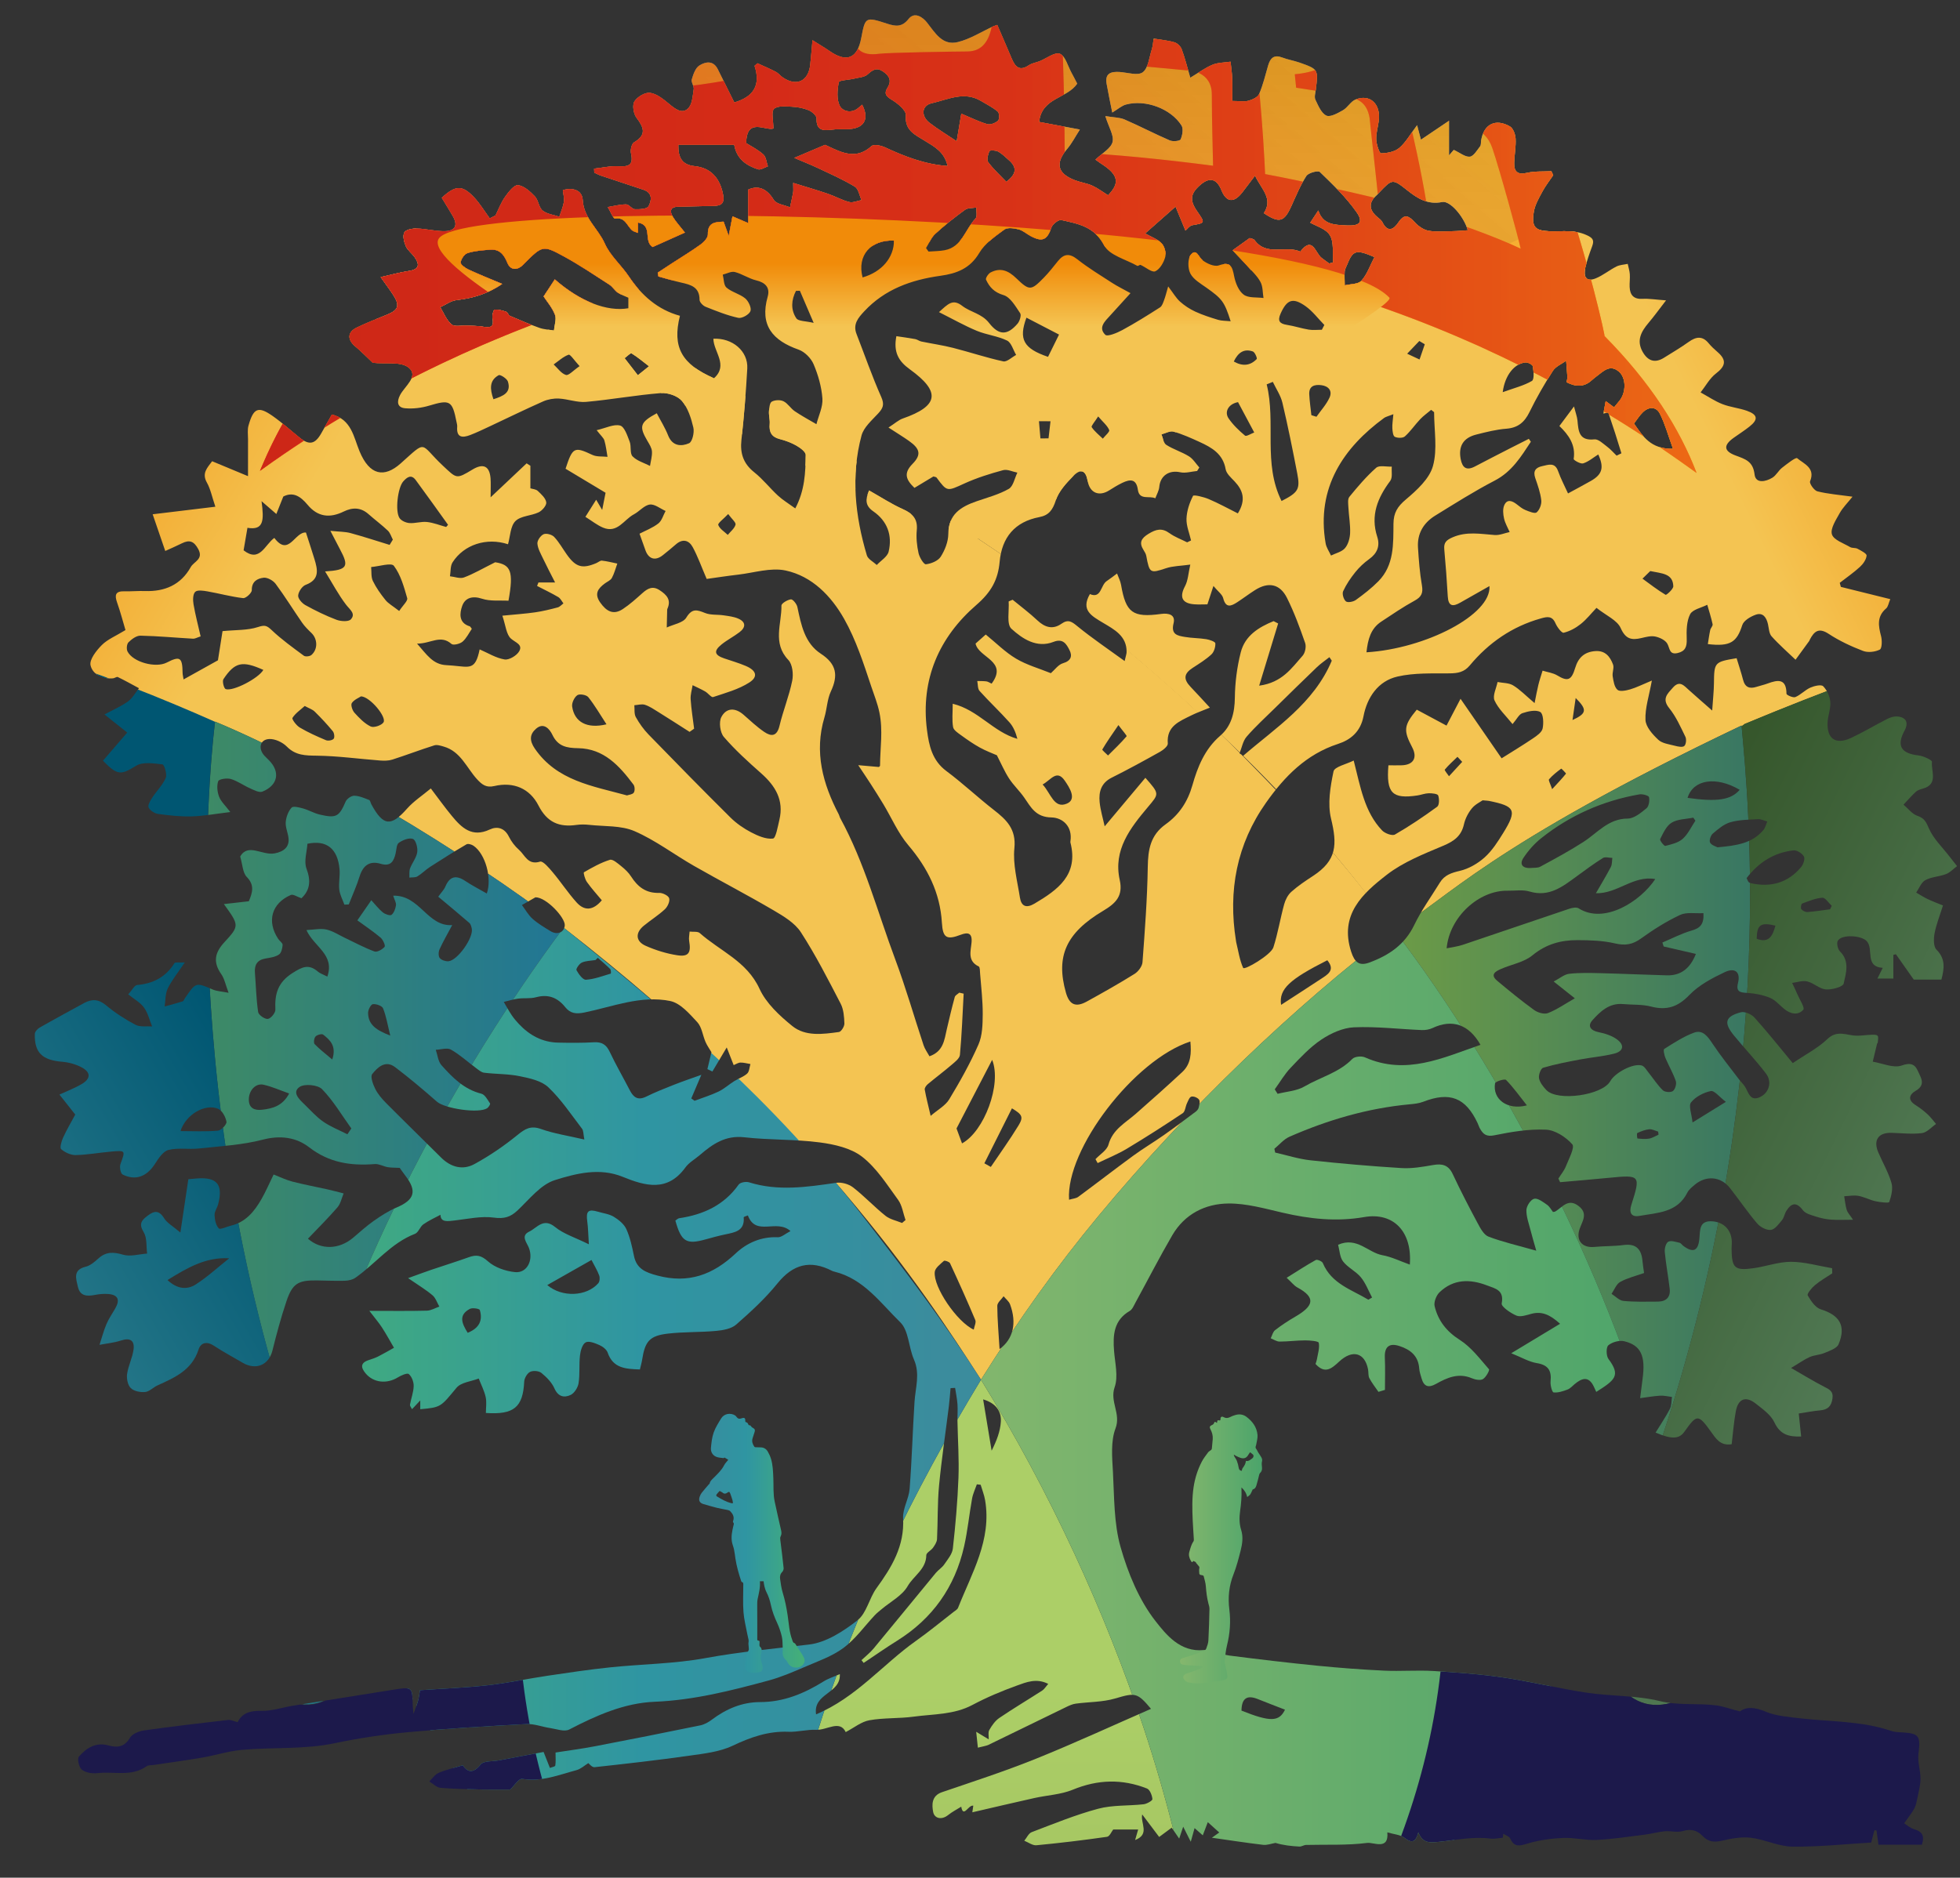 <?xml version="1.0" encoding="UTF-8"?> <svg xmlns="http://www.w3.org/2000/svg" xmlns:xlink="http://www.w3.org/1999/xlink" viewBox="0 0 526.666 504.666"><rect x="0" y="0" width="526.666" height="504.666" fill="#333333" stroke="none"/><defs><style>.cls-1{clip-path:url(#clippath);}.cls-2{fill:none;}.cls-2,.cls-3,.cls-4,.cls-5,.cls-6,.cls-7,.cls-8,.cls-9,.cls-10,.cls-11,.cls-12,.cls-13,.cls-14,.cls-15,.cls-16,.cls-17,.cls-18,.cls-19,.cls-20{stroke-width:0px;}.cls-3{fill:url(#linear-gradient);}.cls-4{fill:url(#linear-gradient-11);}.cls-5{fill:url(#linear-gradient-13);}.cls-6{fill:url(#linear-gradient-10);}.cls-7{fill:url(#linear-gradient-17);}.cls-8{fill:url(#linear-gradient-16);}.cls-9{fill:url(#linear-gradient-15);}.cls-10{fill:url(#linear-gradient-14);}.cls-11{fill:url(#linear-gradient-9);opacity:.69;}.cls-12{fill:#1c194b;}.cls-13{fill:url(#linear-gradient-12);mix-blend-mode:multiply;opacity:.22;}.cls-14{fill:url(#linear-gradient-4);}.cls-15{fill:url(#linear-gradient-2);}.cls-16{fill:url(#linear-gradient-3);}.cls-17{fill:url(#linear-gradient-8);}.cls-18{fill:url(#linear-gradient-7);}.cls-19{fill:url(#linear-gradient-5);}.cls-20{fill:url(#linear-gradient-6);}.cls-21{isolation:isolate;}</style><clipPath id="clippath"><path class="cls-2" d="M481.737,285.732c3.369-2.288,6.711-4.001,9.319-6.485,2.653-2.526,5.179-.927,7.805-.878,1.286.024,2.575-.205,3.865-.245.619-.019,1.499-.083,1.796.267.309.365.067,1.205.044,1.836-.003.096-.156.18-.182.284-.393,1.613-.777,3.228-1.162,4.843,2.619.427,5.58,1.81,7.766,1.027,2.474-.886,3.606-.265,4.347,1.451.711,1.647,2.28,3.685-.507,5.301-1.857,1.076-2.285,2.522-.065,3.915,1.142.717,2.225,1.561,3.22,2.473.835.765,1.504,1.71,2.247,2.576-1.254.857-2.437,2.28-3.778,2.451-2.681.341-5.45.01-8.182-.069-3.549-.103-4.973,1.96-3.556,5.261,1.177,2.739,2.713,5.362,3.535,8.198.451,1.557-.035,3.521-.597,5.128-.118.337-2.456.069-3.708-.207-1.559-.343-3.022-1.156-4.586-1.441-1.224-.223-2.537.049-3.811.102.213,1.227.319,2.486.679,3.669.221.727.831,1.337,1.693,2.648-2.338,0-4.157.103-5.958-.034-1.352-.103-2.718-.399-4.01-.819-1.233-.402-2.781-.769-3.482-1.691-1.747-2.296-3.078-2.006-4.453.145-.486.76-.599,1.788-1.159,2.465-.863,1.045-1.882,2.511-2.987,2.657-1.157.153-2.855-.731-3.683-1.701-2.598-3.045-4.854-6.38-7.326-9.537-2.48-3.167-6.496-3.477-9.575-.805-.69.599-1.484,1.217-1.873,2.003-2.69,5.424-8.015,5.42-12.871,6.28-2.298.407-2.831-.946-2.194-2.945,2.541-7.969,2.412-8.115-5.863-7.302-4.42.435-8.848.796-13.272,1.19-.155-.325-.31-.65-.465-.975.688-1.098,1.556-2.125,2.024-3.31.781-1.98,2.444-5.063,1.71-5.897-1.715-1.947-4.588-3.819-7.075-3.934-4.597-.213-9.308.585-13.86,1.511-2.115.431-2.973-.252-3.829-1.727-.285-.491-.446-1.052-.689-1.57-3.22-6.855-7.476-8.484-14.61-5.711-1.144.445-2.439.571-3.679.686-11.255,1.05-21.952,4.195-32.255,8.713-1.529.67-2.709,2.136-4.05,3.234.071.339.143.678.214,1.017,3.152.712,6.271,1.73,9.463,2.076,8.151.883,16.326,1.595,24.508,2.096,2.791.171,5.661-.335,8.444-.821,2.457-.429,4.138-.037,5.296,2.436,2.089,4.46,4.356,8.84,6.686,13.18.736,1.371,1.666,3.153,2.93,3.632,3.863,1.464,7.932,2.385,12.831,3.776-.609-2.159-1.103-3.769-1.513-5.4-.461-1.832-1.184-3.692-1.139-5.524.027-1.087,1.157-2.816,2.078-3.031.985-.23,2.384.866,3.453,1.601.7.481,1.135,1.349,1.616,1.951.356-.065.486-.056.579-.11,1.938-1.133,3.462-3.669,6.281-1.507,2.62,2.01,1.047,4.021.305,6.133-1.095,3.117.684,5.194,3.959,4.875,2.604-.254,5.248-.167,7.836-.513,3.466-.463,4.822,1.224,5.09,4.36.086,1.01.264,2.012.419,3.164-2.215.789-4.464,1.316-6.408,2.394-1.048.581-1.574,2.104-2.335,3.202,1.057.663,2.07,1.793,3.181,1.901,3.067.296,6.175.208,9.266.188,2.254-.014,3.452-1.204,3.18-3.493-.392-3.292-1.006-6.561-1.319-9.859-.087-.917.287-2.37.928-2.734.73-.415,2.011.044,3.021.266.394.087.684.589,1.053.86,2.595,1.913,3.924,1.356,4.28-1.767.264-2.311-.23-5.174,3.625-4.84,3.21.278,5.248,2.64,5.103,6.029-.02.459-.068.917-.062,1.376.06,5.14.814,5.888,5.861,5.192,3.399-.469,6.759-1.74,10.133-1.726,3.673.015,7.341,1.102,11.012,1.722.016.458.032.916.047,1.374-1.564,1.046-3.223,1.979-4.657,3.18-.873.731-2.183,2.325-1.938,2.754.847,1.479,2.078,3.307,3.545,3.759,5.014,1.542,6.831,4.433,4.745,9.377-.473,1.122-2.409,1.744-3.784,2.334-1.243.533-2.712.544-3.95,1.086-1.45.634-2.758,1.592-5.026,2.946,3.299,1.891,6.013,3.565,8.84,5.018,1.411.725,2.566,1.195,2.278,3.211-.301,2.106-1.303,2.993-3.332,3.168-1.81.155-3.602.521-5.722.842.227,2.187.429,4.127.642,6.178-3.481.142-5.694-.608-7.186-3.793-.948-2.022-3.135-3.567-4.996-5.034-2.701-2.129-4.74-1.342-5.37,2.048-.54,2.904-.753,5.87-1.117,8.854-3.084.51-4.271-1.57-5.588-3.394-3.404-4.713-3.74-4.719-7.096.014-1.423,2.006-3.339,2.123-7.762.262,1.323-2.156,2.722-4.204,3.855-6.39.474-.914.385-2.12.552-3.192-1.061-.126-2.131-.406-3.181-.342-1.799.108-3.584.431-5.376.664.216-1.71.415-3.423.65-5.131.848-6.187-.402-9.069-4.918-10.165-1.311-.318-3.238.218-4.277,1.086-.624.522-.599,2.833.029,3.672,3.336,4.458,1.806,5.647-3.278,8.857-.168-.367-.404-.904-.656-1.432-1.384-2.9-3.204-2.295-5.165-.647-.615.516-1.191,1.182-1.908,1.449-1.2.447-2.531.904-3.738.764-.399-.046-.911-1.955-.808-2.954.299-2.91-.622-4.42-3.706-4.92-2.107-.342-4.076-1.535-6.863-2.651,4.892-2.952,8.817-5.321,13.12-7.918-2.686-2.431-4.867-3.442-7.713-2.675-1.315.355-2.931.928-4.02.471-1.578-.662-4.115-2.427-3.949-3.269.712-3.617-1.77-4.001-3.934-4.834-4.589-1.767-9.038-1.752-12.775,1.842-.877.844-1.58,2.655-1.309,3.764.947,3.878,3.178,6.76,6.759,9.035,3.063,1.945,5.393,5.089,7.842,7.882.229.262-.805,2.175-1.638,2.66-.72.42-2.088.137-2.996-.247-3.57-1.509-6.634-.139-9.618,1.538-2.033,1.142-3.245.688-3.867-1.502-.249-.875-.565-1.759-.628-2.655-.238-3.384-2.36-5.064-5.296-6.024-2.793-.913-4.077.214-3.941,3.141.133,2.874.029,5.759.029,8.639-.581.177-1.162.355-1.743.532-.827-1.215-1.76-2.374-2.439-3.667-.35-.666-.205-1.577-.355-2.364-.858-4.481-4.147-5.453-7.735-2.133-2.017,1.866-3.804,3.499-6.383.665.115-.372.293-.781.364-1.208.251-1.504.79-3.08.507-4.485-.092-.455-2.376-.644-3.658-.644-2.289,0-4.579.324-6.868.322-.795,0-1.59-.569-2.385-.878.381-.747.577-1.732,1.177-2.195,1.71-1.322,3.531-2.523,5.405-3.606,5.002-2.893,5.625-5.146.579-7.867-.855-.461-1.493-1.328-2.873-2.598,2.872-1.789,5.293-3.386,7.825-4.78.387-.213,1.691.34,1.892.822,2.319,5.571,7.721,7.13,12.232,9.847.334-.195.668-.389,1.002-.584-.982-1.83-1.717-3.862-3.012-5.434-1.342-1.628-3.497-2.6-4.78-4.259-.898-1.161-.929-2.992-1.339-4.497,5.114-2.207,8.024,2.112,11.893,2.809,2.472.445,4.813,1.622,7.376,2.529.689-8.898-4.425-14.134-12.254-12.771-7.476,1.302-14.677.505-21.948-1.183-4.787-1.111-9.682-2.503-14.519-2.465-6.278.049-11.801,2.851-15.121,8.561-3.452,5.936-6.586,12.056-9.881,18.084-.436.797-.829,1.819-1.537,2.232-4.28,2.498-4.547,6.428-4.213,10.725.254,3.27,1.169,6.875.161,9.762-1.363,3.902,1.743,7.098.235,11.08-1.329,3.507-.905,7.815-.692,11.738.367,6.752.229,13.748,2.046,20.147,2,7.044,4.987,14.299,9.44,19.974,2.733,3.482,6.561,8.371,12.917,7.715,2.227-.23,4.576,1.187,6.916,1.487,7.82,1.003,15.652,1.932,23.497,2.713,6.015.599,12.051,1.053,18.088,1.341,4.39.209,8.812-.171,13.196.093,6.31.381,12.64.836,18.887,1.759,7.468,1.103,14.825,2.953,22.291,4.069,6.526.975,13.301.704,19.657,2.253,5.126,1.249,10.136.512,15.147,1.161,1.846.239,3.636.907,6.371,1.619,1.629-1.198,3.791-1.308,7.197.162,2.404,1.038,6.089,1.36,9.224,1.715,8.093.918,16.332.681,24.188,3.348.749.254,1.576.341,2.373.378,5.258.247,5.618.851,5.009,5.822-.267,2.182.57,4.478.55,6.719-.016,1.803-.539,3.607-.896,5.398-.174.871-.343,1.792-.764,2.552-.656,1.185-1.526,2.251-2.725,3.97.531.328,1.525,1.248,2.691,1.599,2.035.613,2.882,1.633,2.071,4.159h-11.668c-.201-1.448-.365-2.634-.53-3.821-.184-.029-.368-.059-.552-.088-.255.962-.511,1.923-.885,3.334-7.015.411-14.113,1.187-21.2,1.096-3.713-.048-7.368-1.933-11.121-2.385-2.532-.306-5.247.201-7.776.791-2.128.496-3.718.307-5.246-1.314-1.422-1.508-3.115-1.923-5.283-1.277-1.489.443-3.24-.086-4.853.059-1.771.159-3.508.671-5.277.893-4.343.545-8.686,1.22-13.049,1.438-2.964.148-5.975-.677-8.942-.543-3.194.144-6.454.582-9.506,1.493-2.151.642-3.625,1.13-4.739-1.334-.265-.587-1.222-.861-1.86-1.278-.043.355-.087.709-.13,1.064-1.115.089-2.257.376-3.342.233-4.693-.62-9.268.431-13.879.881-2.225.218-4.284.506-5.476-2.561-.659,2.551-1.658,3.108-3.697,1.499-1.122-.885-2.878-.965-4.633-1.493.454,4.9-3.66,2.611-5.42,2.836-5.406.693-10.935.407-16.415.544-.601.015-1.203.467-1.79.436-2.18-.114-4.354-.346-6.419-.982-1.115.188-2.262.646-3.34.518-4.65-.551-9.281-1.273-13.758-1.91.374-.267,1.078-.768,1.976-1.408-1.087-.982-1.962-1.774-3.075-2.78-.418,1.1-.799,2.102-1.348,3.544-.768-.676-1.424-1.253-2.206-1.941-.288,1.032-.596,2.14-1.021,3.663-.726-1.443-1.304-2.591-2.034-4.042-.358,1.059-.65,1.925-1.08,3.196-.792-1.152-1.378-2.005-2.014-2.931-1.364,1.009-2.597,1.921-3.367,2.491-1.546-2.053-2.938-3.901-4.555-6.049-.527,2.361,2.16,5.311-1.902,6.875.377-1.31.646-2.242.814-2.828h-6.702c-.437.542-.965,1.864-1.667,1.965-6.302.903-12.627,1.666-18.965,2.269-1.041.099-2.176-.786-3.267-1.217.661-.792,1.166-1.992,2.006-2.311,5.905-2.242,11.782-4.667,17.867-6.29,3.892-1.038,8.132-.736,12.196-1.201.878-.1,2.4-.977,2.364-1.385-.089-1.014-.679-2.539-1.466-2.849-6.644-2.62-13.215-2.449-19.921.32-3.21,1.325-6.895,1.474-10.346,2.243-5.555,1.238-11.095,2.549-16.66,3.833.06-.411.159-1.093.258-1.774-1.31-.318-2.669,3.453-3.239.262-1.168.735-2.432,1.377-3.515,2.246-1.791,1.436-3.708.893-4.03-.825-.337-1.798-.521-4.325,2.349-5.306,8.446-2.884,16.952-5.643,25.222-8.978,10.459-4.218,20.708-8.955,30.964-13.431-3.706-4.454-4.273-4.357-9.658-2.777-3.366.988-7.04.903-10.565,1.381-.842.114-1.676.482-2.452.858-6.989,3.387-13.958,6.815-20.951,10.192-.703.339-1.53.422-2.897.781-.15-1.437-.28-2.678-.447-4.267,1.547.935,2.457,1.484,3.367,2.034.033-.856-.217-1.875.161-2.534.69-1.204,1.568-2.464,2.69-3.226,3.772-2.561,7.697-4.894,11.531-7.365.53-.341.88-.963,1.604-1.786-3.164-1.609-5.899-.455-8.397.445-4.085,1.472-8.129,3.172-11.96,5.21-5.006,2.662-10.485,2.43-15.799,3.152-3.94.535-8.002.275-11.902.97-2.162.385-4.103,2.004-6.36,3.178-1.58-3.371-5.033-.484-7.905-.614-2.478-.112-4.992.627-7.472.528-5.423-.217-10.169,1.456-15.025,3.759-3.515,1.666-7.691,2.111-11.633,2.671-8.464,1.202-16.963,2.167-25.463,3.088-.672.073-1.463-.95-1.663-1.09-1.038.636-2.018,1.575-3.167,1.882-4.769,1.274-9.408,3.212-14.611,2.354-.913-.151-2.191,1.908-3.216,2.867-2.357,0-4.912.047-7.465-.011-3.758-.086-7.524-.129-11.264-.455-1.044-.091-2.007-1.115-3.007-1.711.832-.793,1.534-1.887,2.524-2.316,1.903-.825,3.97-1.274,6.467-2.029,1.115,1.605,2.588,2.537,4.798-.213.831-1.033,3.258-.792,4.96-1.115,4.088-.776,8.178-1.543,11.96-2.256.736,1.859,1.217,3.077,1.699,4.295.504-.207,1.397-.351,1.443-.633.173-1.06.069-2.164.069-3.511,3.274-.513,6.973-.988,10.628-1.687,9.439-1.806,18.864-3.683,28.278-5.615,1.076-.221,2.153-.821,3.044-1.492,3.868-2.912,8.147-4.757,13.008-4.761,6.343-.006,11.85-2.299,17.103-5.573,1.272-.793,2.754-1.25,4.332-1.947.272,5.351-7.23,5.043-6.384,10.816,10.814-4.528,17.928-13.446,26.892-19.789,3.441-2.434,6.697-5.13,10.029-7.717.447-.347,1.053-.675,1.239-1.148,3.674-9.319,9.072-18.22,7.261-28.903-.239-1.41-.79-2.767-1.196-4.148-.341-.04-.682-.08-1.023-.12-.438,1.273-1.047,2.515-1.283,3.824-.773,4.275-1.185,8.626-2.142,12.856-2.468,10.909-8.46,19.399-17.998,25.354-3.051,1.905-5.998,3.975-8.992,5.969-.195-.248-.39-.497-.585-.745,1.091-1.037,2.3-1.976,3.254-3.126,5.601-6.75,11.133-13.557,16.717-20.322.675-.818,1.663-1.399,2.253-2.263.92-1.346,2.156-2.78,2.325-4.282.712-6.318,1.267-12.668,1.508-19.02.191-5.027-.17-10.075-.264-15.114-.029-1.547.107-3.101.002-4.641-.101-1.476-.416-2.936-.637-4.404-.407.02-.814.04-1.221.06-.149,1.617-.254,3.24-.454,4.851-.885,7.118-1.963,14.217-2.641,21.354-.453,4.766-.303,9.587-.543,14.377-.04.799-.599,1.634-1.091,2.331-.52.736-1.788,1.324-1.792,1.982-.024,3.783-3.412,5.54-5.012,8.328-1.475,2.571-4.623,4.181-7.03,6.219-.604.512-1.24.998-1.78,1.573-2.782,2.96-5.196,6.406-8.402,8.789-3.1,2.304-6.963,3.623-10.573,5.185-3.134,1.355-6.312,2.711-9.596,3.6-10.045,2.72-20.085,5.279-30.628,5.709-8.192.334-15.675,3.697-22.941,7.462-1.292.669-3.398-.145-5.11-.397-2.143-.315-4.291-1.185-6.397-1.071-10.618.571-21.24,1.198-31.826,2.181-6.555.609-13.113,1.58-19.552,2.941-8.336,1.761-16.778,1.056-25.139,1.819-3.547.324-7.013,1.458-10.544,2.066-4.321.744-8.67,1.321-13.007,1.974-.676.102-1.498.013-2,.369-4.059,2.882-8.731,1.312-13.101,1.83-1.4.166-3.193-.103-4.254-.904-.777-.587-1.313-2.936-.813-3.518,1.974-2.299,4.517-3.941,7.846-3.04,2.434.659,4.355.545,5.867-2.017.625-1.059,2.415-1.802,3.774-1.995,7.52-1.069,15.068-1.946,22.614-2.815.733-.084,1.524.341,2.551.594,1.301-2.57,3.51-3.109,6.422-3.04,2.803.067,5.623-.925,8.447-1.381,9.002-1.454,18.007-2.887,27.014-4.305,5.081-.8,5.082-.779,5.171,4.244.008.45.079.899.207,2.262.603-1.728.99-2.647,1.239-3.602.25-.959.364-1.954.508-2.768,6.222-.434,12.231-.659,18.189-1.327,5.351-.6,10.639-1.747,15.972-2.541,5.644-.84,11.294-1.687,16.968-2.278,8.521-.887,17.178-.937,25.568-2.48,9.266-1.704,18.563-2.546,27.871-3.652,4.568-.543,9.206-3.566,12.993-6.518,2.452-1.911,3.14-5.929,5.113-8.643,4.106-5.65,7.548-11.335,7.136-18.778-.143-2.591,1.55-5.235,1.757-7.904.603-7.775.813-15.579,1.311-23.363.244-3.814,1.546-7.537-.156-11.415-1.437-3.274-1.386-7.762-3.672-9.99-5.297-5.163-9.817-11.675-17.682-13.601-.222-.054-.45-.117-.652-.221-5.862-3.026-10.491-1.793-14.684,3.4-3.257,4.034-7.148,7.605-11.062,11.034-1.306,1.144-3.524,1.534-5.377,1.707-4.32.405-8.701.229-13.005.734-4.906.575-6.122,2.069-6.894,6.99-.138.877-.393,1.736-.603,2.639-3.763-.128-7.205-.275-8.658-4.517-.292-.852-1.344-1.647-2.235-2.041-1.161-.514-2.837-1.187-3.689-.711-.897.501-1.374,2.241-1.519,3.499-.284,2.471.004,5.018-.38,7.465-.184,1.171-1.128,2.684-2.142,3.161-1.703.801-3.348.508-4.346-1.765-.706-1.607-2.113-3.024-3.506-4.161-.682-.557-2.245-.681-3.04-.275-.79.403-1.532,1.695-1.577,2.632-.33,6.857-2.76,8.931-10.293,8.409,0-1.426.245-2.92-.062-4.29-.383-1.709-1.221-3.316-1.862-4.968-2.028.792-4.738,1.014-5.96,2.478-4.268,5.113-4.072,5.276-9.756,5.773v-2.36c-.896.956-1.479,1.578-2.203,2.35-.219-.453-.611-.87-.552-1.209.294-1.682.95-3.337.991-5.014.027-1.102-.512-2.531-1.31-3.215-.428-.367-2.054.347-2.942.894-2.963,1.825-6.543,1.448-8.64-1.051-1.316-1.568-1.497-2.848.814-3.602.872-.285,1.753-.577,2.569-.989,1.43-.722,2.812-1.539,4.214-2.317-1.069-1.824-2.076-3.688-3.228-5.458-.876-1.345-1.937-2.57-3.387-4.465,5.947,0,10.707.071,15.463-.052,1.123-.029,2.229-.714,3.342-1.098-.597-1.031-.981-2.314-1.837-3.04-1.759-1.492-3.771-2.685-6.556-4.606,2.752-.992,4.498-1.652,6.266-2.251,3.353-1.138,6.74-2.181,10.071-3.38,2.011-.724,3.3-.519,5.11,1.105,1.85,1.659,4.748,2.656,7.29,2.909,3.222.321,4.975-3.197,3.742-6.474-.553-1.469-2.331-3.273.071-4.415,2.078-.989,3.784-3.825,6.936-1.244,2.3,1.884,5.38,2.815,9.085,4.654-.179-2.707-.193-4.432-.429-6.127-.389-2.797.25-3.419,2.936-2.617,1.419.424,2.989.606,4.21,1.355,1.32.809,2.743,1.957,3.351,3.304,1.015,2.249,1.55,4.747,2.046,7.189.717,3.527,3.134,4.451,6.297,5.298,8.341,2.233,14.945-.206,21.059-5.97,2.956-2.787,6.835-4.528,11.281-4.327,1.005.046,2.058-.961,3.43-1.656-3.716-3.384-9.296,1.566-11.454-4.209-.396.17-1.13.365-1.119.499.305,3.713-2.401,4.059-5,4.61-1.793.38-3.567.864-5.333,1.357-5.078,1.417-6.458.579-8.03-5.077.318-.203.656-.583,1.043-.64,6.487-.96,12.029-3.494,15.962-9.036.418-.589,1.961-.871,2.769-.617,7.827,2.456,15.61,1.272,23.449.134,1.437-.209,3.353.332,4.507,1.226,3.048,2.36,5.704,5.223,8.716,7.637,1.219.977,2.956,1.31,4.457,1.935.313-.26.627-.52.94-.78-.641-1.833-.901-3.944-1.997-5.444-2.972-4.066-5.775-8.547-9.654-11.566-3.013-2.345-7.466-3.345-11.421-3.863-6.691-.877-13.526-.611-20.238-1.377-5.053-.577-8.511,1.8-11.942,4.761-1.296,1.118-2.911,1.992-3.884,3.337-4.815,6.648-10.74,5.023-16.858,2.529-6.188-2.522-12.497-.914-18.221.882-3.834,1.203-6.878,5.18-10.047,8.158-1.921,1.806-3.61,2.295-6.36,1.921-3.388-.461-6.969.354-10.45.76-1.99.232-3.852.58-3.879-1.521-1.42.771-3.117,1.519-4.604,2.565-.909.639-1.318,2.195-2.253,2.556-6.453,2.49-10.597,8.028-16.04,11.823-.766.534-1.878.762-2.839.789-2.521.07-5.047-.062-7.571-.091-4.974-.058-6.491.843-8.1,5.634-1.457,4.339-2.65,8.775-3.754,13.22-.965,3.881-4.442,5.383-8.019,3.266-2.56-1.515-5.205-2.899-7.676-4.545-1.925-1.282-3.555-.877-4.163,1.016-1.777,5.527-6.392,7.528-11.04,9.635-1.144.518-2.153,1.653-3.297,1.765-1.28.126-3.012-.211-3.865-1.045-.817-.798-1.167-2.549-.994-3.779.312-2.221,1.417-4.331,1.728-6.552.344-2.452-.888-3.279-3.374-2.462-1.849.608-3.838.79-5.764,1.162.611-1.867,1.107-3.783,1.868-5.586.619-1.464,1.556-2.795,2.353-4.183,1.374-2.392.728-3.727-1.994-3.901-1.133-.073-2.307.027-3.424.244-2.115.412-4.033.393-4.609-2.162-.488-2.166-1.425-4.562,2.092-5.41,1.256-.303,2.42-1.325,3.431-2.235,2.043-1.84,4.04-1.753,6.615-.993,1.954.577,4.294-.153,6.462-.302-.264-1.939.016-4.212-.921-5.737-1.389-2.261-.589-3.206,1.092-4.476,1.874-1.416,3.1-1.385,4.438.767.772,1.242,2.266,2.036,4.325,3.789.8-5.349,1.461-9.767,2.144-14.332.97-.086,1.623-.152,2.278-.202,5.421-.418,7.121,1.62,5.729,6.927-.261.993-1.001,1.953-.966,2.908.046,1.245.349,2.744,1.132,3.584.379.406,2.1-.457,3.22-.72,4.018-.944,6.366-3.85,8.271-7.184,1.14-1.995,2.047-4.124,3.246-6.576,1.716.661,3.34,1.464,5.056,1.909,3.106.805,6.27,1.382,9.403,2.084,1.461.327,2.905.726,4.357,1.092-.54,1.265-.814,2.759-1.671,3.751-2.519,2.915-5.268,5.631-7.92,8.417,3.468,3.048,8.348,2.956,12.162-.277,1.808-1.532,3.566-3.143,5.5-4.499,1.929-1.353,3.947-2.673,6.105-3.585,4.882-2.063,5.619-4.401,2.411-8.57-.688-.895-1.323-1.831-1.518-2.102-1.412-.077-2.357-.038-3.267-.202-1.158-.208-2.313-.914-3.424-.827-6.433.509-12.263-.331-17.683-4.53-3.397-2.632-7.66-3.268-12.379-2.037-5.575,1.453-11.463,1.759-17.234,2.383-2.708.293-5.567-.256-8.153.393-1.436.36-2.68,2.255-3.608,3.713-2.173,3.415-5.213,4.641-8.716,2.884-.552-.276-.865-2.015-.573-2.817,1.338-3.679,1.426-3.687-2.555-3.336-3.166.279-6.318.867-9.484.93-1.321.027-2.873-.706-3.893-1.588-.423-.365.07-2.119.505-3.078.944-2.082,2.119-4.059,3.277-6.222-1.348-1.702-2.742-3.463-4.252-5.369,2.093-.972,4.122-1.733,5.963-2.814,2.509-1.473,2.519-3.195-.053-4.535-1.572-.819-3.431-1.33-5.202-1.476-5.325-.439-7.459-2.443-7.317-7.491.017-.587.713-1.361,1.297-1.694,3.948-2.251,7.95-4.408,11.936-6.591,2.109-1.155,3.904-1.072,5.913.61,2.416,2.022,5.124,3.767,7.912,5.24,1.221.645,2.955.319,4.455.434-.701-1.71-1.129-3.618-2.181-5.074-.983-1.36-2.627-2.243-4.238-3.543,1.056-1.155,1.67-2.451,2.393-2.515,4.338-.382,7.706-2.149,10.043-5.894.191-.305,1.207-.096,2.762-.168-1.809,2.695-3.452,4.697-4.563,6.961-.698,1.421-.597,3.235-.855,4.872,1.615-.447,3.238-.865,4.835-1.368.26-.082.406-.535.599-.82,2.967-4.374,2.947-4.328,7.51-2.369,1.074.461,2.33.496,4.245.874-.821-2.161-1.108-3.784-1.965-5.006-2.252-3.212-1.777-5.756.852-8.597,4.093-4.424,3.942-4.564-.151-10.237,2.497-.284,4.621-.525,6.701-.761.995-2.346,1.591-4.338-.558-6.544-1.096-1.126-1.115-3.301-1.76-5.468,2.074-3.718,5.977-.225,9.252-.853,2.482-.476,4.063-1.727,3.711-4.273-.195-1.408-.845-2.824-.724-4.186.12-1.349.688-2.877,1.581-3.847.445-.483,2.098-.043,3.128.248,1.513.428,2.916,1.276,4.44,1.629,4.483,1.038,5.192.546,6.952-3.506.325-.748,1.531-1.578,2.312-1.561,1.343.029,2.694.636,3.989,1.139.312.121.395.794.614,1.196,3.186,5.855,5.267,6.013,9.569,1.147,1.78-2.013,4.12-3.53,6.401-5.436,1.939,2.547,3.706,5.024,5.637,7.366,2.638,3.2,5.423,5.907,10.197,3.666,1.99-.934,3.968-.451,5.142,1.919.65,1.312,1.61,2.573,2.711,3.536,1.606,1.405,2.372,4.215,5.679,3.176.775-.244,2.443,1.739,3.434,2.921,2.204,2.626,4.094,5.525,6.387,8.064,2.034,2.253,4.348,2.266,6.759-.589-1.34-1.62-2.784-3.196-4.009-4.927-.522-.737-.989-2.493-.798-2.603,2.237-1.292,4.533-2.593,6.98-3.352.785-.243,2.147.993,3.09,1.747.976.781,1.935,1.689,2.601,2.733,1.788,2.802,4.022,4.532,7.56,4.41.927-.032,2.478.744,2.678,1.45.235.832-.426,2.272-1.159,2.953-1.754,1.63-3.823,2.913-5.68,4.44-2.303,1.893-2.2,4.175.522,5.38,2.687,1.189,5.592,2.095,8.492,2.54,3.056.469,3.745-.668,3.196-3.828-.142-.814.068-1.689.116-2.537.93.118,2.166-.106,2.744.408,5.445,4.841,12.644,7.557,16.04,14.968,1.781,3.887,5.374,7.222,8.801,10.001,3.548,2.876,8.233,2.205,12.544,1.616.611-.083,1.49-1.507,1.464-2.284-.059-1.801-.203-3.79-1.008-5.342-3.37-6.494-6.705-13.044-10.672-19.172-1.625-2.51-4.637-4.313-7.336-5.898-7.04-4.133-14.297-7.894-21.386-11.945-5.368-3.068-10.371-6.909-15.996-9.345-3.612-1.564-8.054-1.234-12.131-1.686-1.134-.126-2.313-.149-3.438.012-4.672.665-7.903-.653-10.243-5.233-2.316-4.532-6.658-6.432-11.866-5.213-2.103.492-3.249-.312-4.642-1.842-2.801-3.077-4.393-7.458-8.919-8.76-.827-.238-1.812-.571-2.559-.335-3.782,1.192-7.491,2.613-11.268,3.824-1.014.325-2.185.332-3.266.25-5.672-.43-11.335-1.226-17.009-1.299-3.088-.04-5.712-.044-8.087-2.451-1.147-1.163-3.195-2.12-4.765-2.026-2.471.149-2.993,2.567-1.259,4.477.385.425.815.809,1.219,1.217,3.102,3.128,2.443,6.747-1.758,8.444-.852.344-2.254-.417-3.307-.884-1.754-.777-3.358-1.97-5.168-2.51-1.041-.311-3.191.021-3.389.579-.437,1.233-.257,2.908.235,4.186.503,1.309,1.678,2.361,3.006,4.115-3.87.461-7.104,1.071-10.352,1.167-3.007.089-6.047-.251-9.037-.659-.951-.13-2.157-.908-2.554-1.725-.287-.59.43-1.827.944-2.617,1.183-1.818,2.82-3.409,3.659-5.356.415-.963-.413-3.565-.88-3.617-2.354-.263-5.269-.74-7.072.359-4.079,2.486-4.951,2.739-8.923-1.358,2.084-2.415,4.205-4.873,6.52-7.555-1.829-1.456-3.652-2.908-6.113-4.867,2.484-1.344,4.562-2.222,6.337-3.516,1.202-.876,1.976-2.338,2.941-3.538-1.891-1.014-3.764-2.066-5.693-3.004-.301-.146-.847.311-1.292.349-2.851.241-5.507-1.091-6.038-3.507-.341-1.548,1.562-3.966,3.023-5.432,1.547-1.552,3.761-2.439,6.362-4.032-.691-2.312-1.353-4.894-2.243-7.394-.719-2.022-.469-3.098,1.951-3.03,1.834.052,3.676-.132,5.509-.069,5.352.186,9.654-1.65,12.331-6.451.829-1.486,3.488-2.088,2.015-4.809-1.136-2.099-2.317-2.598-4.365-1.581-1.563.776-3.171,1.462-4.508,2.073-1.209-3.526-2.213-6.452-3.383-9.863,5.531-.668,11.054-1.334,16.848-2.033-.916-2.698-1.299-4.755-2.274-6.48-1.427-2.526.083-3.961,1.405-5.745,3.107,1.293,6.109,2.542,9.641,4.011,0-3.767-.007-6.879.004-9.991.004-1.195-.195-2.459.118-3.573,1.352-4.816,2.64-5.336,6.6-2.537,2.498,1.766,4.768,3.853,7.159,5.771,2.549,2.044,4.099,1.752,5.731-1.064.968-1.671,1.907-3.36,2.932-5.171,5.273,1.328,5.832,6.038,7.428,9.886,2.697,6.506,6.639,7.191,11.049,3.257,7.267-6.482,4.969-5.374,11.31.574,3.772,3.538,3.602,3.719,7.996,1.065,2.886-1.743,4.59-.933,4.845,2.37.103,1.339.017,2.693.017,5.099,3.685-3.477,6.68-6.303,9.674-9.129.338.217.676.433,1.014.65v6.063c.567.184,1.481.224,1.987.699.94.884,2.126,1.955,2.279,3.075.111.811-1.094,2.217-2.041,2.672-2.026.972-4.832.936-6.254,2.369-1.361,1.373-1.375,4.082-1.985,6.217-5.734-1.888-11.822.081-14.889,4.845-.639.993-.492,2.492-.707,3.758,1.267.136,2.701.716,3.769.318,2.564-.956,4.956-2.371,8.381-4.083,4.161.646,5.024,2.349,3.572,10.338-2.309-.133-4.876.198-7.094-.533-2.624-.865-4.574-.228-5.343,1.935-.666,1.876-1.045,4.541,2.019,5.477.18.055.29.336.567.678-.792,1.148-1.438,2.551-2.504,3.463-.698.597-2.48,1.022-2.96.598-2.936-2.587-5.559-.074-9.249-.082,2.607,2.947,4.246,5.618,7.876,5.783.573.026,1.146.068,1.717.119,4.618.407,6.058,1.278,7.226-4.354,2.208.95,4.377,2.328,6.708,2.703,1.211.195,3.292-1.058,3.937-2.231.976-1.774-.969-2.288-2.2-3.338-1.307-1.115-1.45-3.596-2.347-6.194,3.532-.351,6.199-.525,8.835-.906,2.038-.295,4.052-.794,6.046-1.32.566-.149,1.024-.71,1.531-1.082-.453-.575-.793-1.345-1.381-1.69-1.85-1.085-3.793-2.01-5.7-2.997.123-.309.245-.618.368-.926h4.477c-1.284-2.535-2.305-4.452-3.23-6.415-.62-1.316-1.42-2.671-1.528-4.056-.065-.83.873-2.163,1.685-2.51.734-.314,2.23.102,2.823.731,1.319,1.399,2.27,3.142,3.395,4.727,2.416,3.405,4.147,3.909,7.905,2.322.524-.221,1.057-.727,1.542-.675,1.387.147,2.75.513,4.123.792-.471,1.299-.811,2.668-1.464,3.868-.349.641-1.235.99-1.881,1.468-1.848,1.367-2.907,2.773-1.236,5.145,1.646,2.337,3.503,3.426,6.05,1.75,1.899-1.25,3.607-2.809,5.313-4.328,1.41-1.255,2.745-1.963,4.583-.757,1.875,1.23,3.189,2.576,2.098,4.998-.046.102-.06.224-.063.337-.04,1.566-.075,3.131-.111,4.697,1.805-.851,4.385-1.232,5.247-2.654,1.559-2.571,2.886-2.112,5.05-1.243,1.499.602,3.315.378,4.974.626,1.335.199,2.735.351,3.949.882,2.085.912,2.033,2.352.326,3.652-1.547,1.179-3.316,2.073-4.824,3.293-2.175,1.76-1.919,2.847.688,3.736,1.95.665,3.94,1.238,5.831,2.043,2.839,1.209,3.374,2.891.928,4.456-2.894,1.853-6.395,2.799-9.71,3.905-.481.16-1.35-1.049-2.116-1.491-1.096-.632-2.262-1.141-3.398-1.702-.191,1.259-.609,2.533-.527,3.774.173,2.647.605,5.278.931,7.915-.405.288-.809.575-1.214.863-2.801-1.784-5.589-3.587-8.408-5.342-1.156-.72-2.316-1.519-3.588-1.937-.847-.278-1.894.057-2.852.117.109,1.073-.088,2.317.394,3.183.939,1.689,2.1,3.32,3.446,4.706,7.262,7.48,14.563,14.923,21.962,22.266,1.602,1.589,3.546,2.941,5.549,3.987,1.823.952,4.008,1.916,5.895,1.695.774-.091,1.303-3.252,1.735-5.067,1.247-5.245-1.07-9.079-4.874-12.448-3.507-3.105-7.013-6.269-10.056-9.806-1.015-1.18-1.379-4.011-.664-5.355,1.369-2.573,3.786-2.505,5.947-.616,1.805,1.577,3.56,3.243,5.527,4.594,1.913,1.314,3.454,1.297,4.144-1.607.971-4.084,2.591-8.022,3.42-12.126.356-1.762.072-4.407-1.045-5.579-4.33-4.54-1.762-9.719-1.852-14.613-.011-.589,1.602-1.56,2.544-1.674.509-.062,1.565,1.236,1.737,2.055,1.007,4.77,1.952,9.721,6.306,12.558,4.244,2.766,4.709,5.828,2.696,10.134-.995,2.129-1.042,4.679-1.729,6.976-2.787,9.32-.452,17.848,3.865,26.1.158.303.211.662.375.962,6.561,12.016,10.023,25.245,14.78,37.962,2.84,7.593,5.065,15.415,7.625,23.115.341,1.024,1.023,1.935,1.576,2.95,3.781-1.316,3.998-4.43,4.662-7.288.672-2.89,1.354-5.78,2.137-8.641.128-.467.798-.785,1.217-1.172.39.089.78.178,1.17.268-.3,5.489-.491,10.989-1.001,16.458-.091.982-1.402,1.952-2.314,2.735-2.063,1.77-4.25,3.394-6.333,5.14-.408.342-.881,1.02-.805,1.452.37,2.107.917,4.182,1.586,7.064,1.933-1.671,3.963-2.751,4.985-4.44,2.881-4.761,5.625-9.65,7.858-14.737,1.066-2.428,1.129-5.416,1.148-8.154.025-3.631-.428-7.266-.703-10.897-.051-.672-.02-1.762-.377-1.933-3.098-1.49-2.118-4.134-1.92-6.49.214-2.545-1-2.753-2.922-2.021-3.773,1.436-4.804.858-5.051-3.248-.484-8.067-3.837-14.729-9.031-20.84-2.747-3.232-4.478-7.325-6.696-11.012-1.11-1.845-2.269-3.662-3.431-5.475-.884-1.378-1.808-2.731-3.323-5.012,2.657.235,4.147.366,5.561.491.158-.179.299-.263.299-.349.023-4.756.84-9.438-.168-14.304-.507-2.445-1.428-4.703-2.181-6.96-2.071-6.208-4.109-12.569-7.309-18.22-3.456-6.104-8.592-11.454-15.721-12.981-3.981-.852-8.472.618-12.724,1.112-3.032.352-6.051.821-8.482,1.156-1.413-3.282-2.38-6.034-3.758-8.563-1.022-1.876-2.721-2.317-4.545-.7-1.115.988-2.284,1.917-3.443,2.854-2.033,1.643-3.88,1.104-4.726-1.354-.436-1.266-.9-2.523-1.568-4.391,1.568-.822,3.495-1.546,5.048-2.753.948-.737,1.321-2.215,1.952-3.36-1.426-.631-2.944-1.91-4.254-1.724-1.517.216-2.784,1.848-4.279,2.637-2.666,1.407-4.399,5.189-8.267,3.568-1.615-.677-3.029-1.832-4.748-2.903,1.034-1.642,1.858-2.95,2.895-4.598.55.934.898,1.524,1.617,2.745.41-2.083.695-3.534.909-4.621-3.812-2.289-7.329-4.401-10.751-6.456,1.914-5.859,2.355-5.994,7.222-3.714,1.174.55,2.693.362,4.053.513-.265-1.471-.42-2.975-.843-4.399-.209-.703-.915-1.258-2.077-2.761,2.495-.578,4.61-1.696,6.31-1.245,1.171.311,1.94,2.726,2.562,4.328.485,1.251.004,3.146.783,3.951,1.184,1.223,3.088,1.748,4.686,2.57.196-1.307.606-2.629.517-3.917-.066-.96-.701-1.921-1.217-2.803-2.299-3.928-2.024-4.971,2.516-7.436,1.031,1.982,2.234,3.894,3.049,5.959,1.152,2.92,3.528,3.018,5.628,2.105.874-.38,1.459-2.897,1.155-4.205-.586-2.517-1.452-5.242-3.063-7.154-1.15-1.365-3.765-2.269-5.627-2.122-6.73.53-13.402,1.76-20.129,2.363-2.386.214-4.857-.764-7.305-.893-1.407-.074-2.961.2-4.25.769-4.799,2.122-9.511,4.439-14.265,6.665-1.762.825-3.518,1.674-5.331,2.372-2.062.794-3.724.738-3.489-2.222.035-.443-.105-.905-.193-1.353-1.13-5.723-1.768-5.999-7.351-4.324-2.045.614-4.322.888-6.439.701-2.124-.187-2.313-1.744-1.357-3.564,1.256-2.391,5.064-5.056,2.357-7.334-2.077-1.747-6.281-.967-9.697-1.328-1.279-1.206-2.933-2.918-4.747-4.439-2.11-1.77-2.085-3.787.409-5.006,2.674-1.307,5.469-2.368,8.228-3.498,3.001-1.229,3.427-2.435,1.658-5.206-.947-1.483-2.019-2.886-3.422-4.873,2.991-.667,5.266-1.312,7.585-1.656,2.819-.418,2.924-1.761,1.515-3.736-.729-1.022-1.872-1.824-2.348-2.932-.486-1.13-.895-2.808-.384-3.697.443-.769,2.232-1.077,3.41-1.042,2.497.074,4.99.773,7.474.716,2.863-.065,3.543-1.627,2.111-4.092-.967-1.664-1.987-3.297-2.95-4.887,3.682-3.379,5.465-3.473,8.599-.193,1.637,1.713,2.873,3.808,4.29,5.73.514-.261,1.027-.522,1.541-.782.84-1.676,1.503-3.479,2.576-4.99.922-1.298,2.421-3.26,3.47-3.146,1.615.176,3.266,1.684,4.518,2.994.975,1.02,1.054,2.979,2.095,3.83,1.168.955,2.971,1.133,4.498,1.649.425-1.318,1.003-2.611,1.225-3.963.159-.968-.158-2.014-.279-3.181,2.83-.82,5.199.094,5.339,2.663.268,4.904,4.167,7.699,5.934,11.703,1.436,3.255,4.429,5.787,6.46,8.822,3.423,5.113,7.777,8.962,13.73,10.586-2.114,8.427.453,13.002,9.149,16.782,3.955-3.542-.129-7.104-.162-10.62,5.149-.248,9.365,3.358,9.106,8.003-.357,6.403-.87,12.804-1.57,19.178-.401,3.648.518,6.396,3.458,8.73,2.319,1.841,4.177,4.252,6.369,6.269,1.31,1.205,2.87,2.137,4.643,3.427,2.563-4.847,2.739-9.639,2.8-14.375.011-.842-1.487-1.919-2.508-2.505-1.377-.791-2.928-1.359-4.474-1.755-2.222-.569-2.892-1.909-2.698-4.057.101-1.122-.265-2.283-.192-3.411.059-.916.195-2.29.765-2.6.845-.46,2.284-.52,3.144-.093,1.162.576,1.915,1.921,3.022,2.675,1.867,1.27,3.873,2.335,5.821,3.486.584-2.301,1.767-4.645,1.608-6.894-.222-3.129-1.137-6.319-2.368-9.223-.684-1.615-2.387-3.342-4.018-3.916-6.957-2.451-10.516-6.503-8.317-14.248.674-2.375-.564-3.778-3.082-4.375-1.98-.47-3.766-1.737-5.743-2.244-.96-.246-2.158.438-3.249.701.308,1.194.237,2.831,1.005,3.488,1.445,1.236,3.561,1.68,5.031,2.898.885.733,1.74,2.563,1.402,3.428-.365.932-2.293,2.015-3.27,1.801-3.004-.658-5.908-1.83-8.782-2.977-.704-.281-1.623-1.233-1.621-1.873.011-3.431-2.344-4.048-4.929-4.625-2.063-.46-4.088-1.092-6.13-1.648-.061-.34-.121-.681-.182-1.021,1.266-.831,2.528-1.668,3.798-2.493,2.591-1.685,5.245-3.28,7.745-5.09.874-.633,1.959-1.803,1.934-2.699-.091-3.237,1.974-3.34,4.228-3.419.355.986.71,1.975,1.371,3.822.45-2.347.702-3.664,1.009-5.264,1.466.628,2.518,1.079,4.243,1.818v-8.996c2.52-1.142,4.886-.467,6.864,2.783.687,1.13,2.864,1.353,4.36,1.991.286-1.338.602-2.671.842-4.017.094-.53.015-1.09.015-2.55,3.41,1.061,6.392,1.924,9.326,2.925,1.936.66,3.755,1.71,5.722,2.21.998.253,2.208-.325,3.322-.528-.581-1.237-.83-3.022-1.803-3.611-3.127-1.893-6.503-3.383-9.818-4.953-2.003-.948-4.072-1.755-6.459-2.774,2.956-1.254,5.342-2.267,8.255-3.503-.112-.05.41.168.919.411,3.857,1.844,7.626,3.535,11.573-.069.617-.563,2.545-.174,3.611.322,5.29,2.46,10.65,4.557,16.836,5.023-.834-3.845-3.641-5.252-6.231-6.853-2.556-1.581-5.313-2.729-4.98-6.789.105-1.275-2.076-3.104-3.602-4.043-1.554-.956-2.428-1.621-1.325-3.374,1.183-1.881.487-3.192-1.188-4.338-1.717-1.175-2.786-.483-4.159.764-.873.792-2.439.849-3.713,1.163-1.401.346-3.933.396-4.039.946-.399,2.076-.627,4.619.274,6.375.731,1.424,3.156,2.175,5.035.486.303-.273.622-.528.97-.82,2.092,4.053.394,6.569-4.183,6.579-1.359.003-2.732-.026-4.075.143-2.367.298-4.101.144-3.984-3.022.027-.738-1.23-1.851-2.13-2.219-1.434-.586-3.056-.878-4.614-.947-1.614-.072-3.793-.291-4.705.599-.794.774-.165,3.006-.165,5.273-2.108.682-7.212-3.114-7.307,3.927,1.133.721,3.051,1.676,4.605,3.044.757.666.835,2.103,1.221,3.191-.893.292-1.934,1.034-2.654.797-3.136-1.032-5.744-2.785-6.39-6.604h-15.016c-.086,3.536,1.046,5.414,4.402,5.76,4.364.45,6.824,3.286,7.631,7.689.427,2.332-.5,2.929-2.438,2.984-3.225.091-6.45.162-9.676.228-2.199.045-2.236,1.311-1.377,2.738.807,1.341,1.906,2.506,3.234,4.208-3.225,1.445-6.055,2.712-8.685,3.89-2.578-1.69.148-5.841-3.942-6.588v2.799c-.71-.298-1.165-.386-1.488-.641-1.457-1.15-1.847-3.689-4.653-3.217-.469.079-1.301-2.005-1.965-3.089,1.647-.268,3.295-.725,4.942-.722.769.001,1.522,1.26,2.31,1.293,1.273.054,3.312-.04,3.701-.774.795-1.502,1.201-3.622-1.365-4.462-3.813-1.25-7.621-2.515-11.423-3.795-.618-.208-1.197-.529-1.794-.798-.014-.358-.027-.715-.041-1.073,2.234-.238,4.486-.777,6.696-.637,2.805.177,3.899-.506,3.22-3.471-.209-.913.167-2.578.825-2.967,3.458-2.043,2.602-4.025.636-6.634-.801-1.063-1.163-3.367-.538-4.364.772-1.234,2.894-2.493,4.221-2.299,1.813.265,3.567,1.722,5.09,2.978,1.606,1.325,3.425,2.827,5.09,1.241,1.139-1.085,1.238-3.384,1.529-5.185.135-.834-.744-1.878-.522-2.64.396-1.36.969-3.068,2.031-3.74,1.611-1.02,3.74-1.464,4.958,1.002,1.5,3.039,3.012,6.073,4.429,8.929,5.137-1.499,7.169-4.604,5.446-9.844.261-.23.523-.46.784-.69,1.649.759,3.327,1.464,4.935,2.303.695.363,1.207,1.059,1.867,1.508,3.701,2.513,6.872,1.046,7.372-3.41.213-1.904.354-3.817.607-6.606,1.9,1.202,3.291,2.016,4.612,2.931,4.568,3.164,7.447,2,8.483-3.463,1.091-5.751,1.108-5.805,6.993-3.899,2.242.726,3.959.972,5.727-1.268,1.65-2.091,3.874-.404,4.9.884,2.255,2.831,4.161,6.361,8.364,5.316,3.333-.828,6.381-2.797,9.558-4.254.199-.091.414-.146,1.018-.356,1.278,2.974,2.592,5.97,3.854,8.987.932,2.229,2.087,3.592,4.649,1.848.821-.559,1.921-.696,2.874-1.076,1.857-.74,4.099-2.532,5.441-2.004,1.473.58,2.123,3.276,3.109,5.062.551.997,1.057,2.018,1.547,2.961-2.679,4.056-9.53,3.699-10.23,10.298,3.556.664,6.863,1.281,10.951,2.045-1.23,1.906-2.123,3.68-3.373,5.152-3.326,3.917-2.725,6.664,2.102,8.5,1.494.568,3.134.779,4.585,1.426,1.428.638,2.702,1.622,4.27,2.595,1.498-1.584,3.005-3.533,1.374-5.762-1.195-1.634-3.244-2.643-4.763-3.814,1.803-1.75,4.144-3.002,4.59-4.74.444-1.734-1.011-3.954-1.948-6.971,2.322.388,3.878.356,5.175.919,4.094,1.777,8.057,3.856,12.154,5.625.83.358,2.717.171,2.915-.286.479-1.107.785-2.86.217-3.753-2.887-4.538-9.69-7.022-14.92-5.607-1.15.311-2.136,1.23-3.671,2.153-.495-2.498-1.054-5.102-1.519-7.722-.502-2.825,1.175-3.335,3.48-3.182,2.131.141,4.919,1.067,6.231.076,1.499-1.133,1.737-3.985,2.421-6.122.3-.936.348-1.952.51-2.93,2.048.344,3.878.495,5.599,1.01.772.231,1.639,1.072,1.923,1.837.857,2.305,1.45,4.708,2.321,7.666,2.284-1.365,4.022-2.676,5.969-3.479,1.477-.609,3.221-.572,4.846-.823.154,1.467.385,2.932.443,4.403.077,1.975.019,3.956.019,6.158,2.009,0,3.279.241,4.397-.07,1.061-.295,2.464-.954,2.837-1.828,1.051-2.458,1.669-5.103,2.418-7.686.577-1.989,1.598-2.942,3.795-2.093,1.491.576,3.108.82,4.619,1.354,5.059,1.788,5.043,1.812,4.383,7.269-.11.907-.451,1.984-.108,2.708.753,1.587,1.578,3.628,2.946,4.276,1.047.496,3.085-.66,4.471-1.451,1.251-.715,2.053-2.327,3.336-2.854,3.89-1.598,6.856,1.178,6.276,5.681-.218,1.693-.76,3.388-.688,5.062.056,1.316.853,3.714,1.28,3.705,1.677-.036,3.696-.411,4.919-1.449,1.76-1.494,2.938-3.675,4.787-6.122.431,1.634.695,2.633,1.03,3.901,2.43-1.639,4.778-3.222,7.548-5.089v9.3c.474-.547,1.145-1.32,1.278-1.474,1.664.774,3.046,1.955,4.302,1.833,1.012-.098,1.94-1.715,2.762-2.771.307-.394.192-1.109.291-1.673.747-4.301,3.866-5.903,7.728-3.69.876.502,1.464,2.138,1.528,3.289.12,2.15-.326,4.324-.38,6.492-.059,2.322.85,3.304,3.437,2.7,2.104-.491,4.362-.32,6.552-.443.166.36.333.719.499,1.079-.979,1.454-2.081,2.842-2.905,4.38-.926,1.729-1.988,3.528-2.304,5.412-.688,4.097.293,5.176,4.44,5.281,3.245.082,6.463-.462,9.648.978,1.601.724,2.241,1.265,1.61,2.972-.713,1.928-1.412,3.878-1.883,5.874-.535,2.27.138,3.902,2.818,2.817,1.957-.793,3.649-2.218,5.551-3.179.904-.457,2.022-.488,3.044-.712.196.922.496,1.836.563,2.767.082,1.14-.098,2.296-.047,3.44.098,2.193,1.101,3.334,3.499,3.195,1.68-.098,3.383.2,6.286.408-1.915,2.475-3.234,4.316-4.695,6.036-1.98,2.332-3.317,4.742-1.6,7.787,1.361,2.412,3.245,3.157,5.725,1.609,2.237-1.396,4.514-2.741,6.657-4.271,1.974-1.409,3.671-1.69,5.364.371.721.877,1.579,1.654,2.438,2.402,2.467,2.147,2.075,3.769-.471,5.714-1.69,1.291-2.779,3.367-4.137,5.091,1.946,1.067,3.81,2.342,5.859,3.145,2.112.827,4.46,1.038,6.604,1.801,2.909,1.036,3.075,2.34.675,4.234-1.349,1.064-2.803,1.997-4.207,2.991-2.807,1.986-2.788,3.563.447,4.774,2.617.98,4.712,1.539,5.124,5.097.295,2.549,3.005,1.957,4.768.893,1.033-.624,1.64-1.916,2.616-2.682,1.314-1.031,3.689-2.89,4.06-2.574,1.787,1.521,4.959,2.579,3.47,6.209-.236.576,1.093,2.479,1.967,2.699,2.837.713,5.798.929,9.44,1.438-1.345,1.691-2.642,2.949-3.473,4.463-.987,1.8-2.532,4.11-2.061,5.66.458,1.507,3.128,2.385,4.895,3.425.557.328,1.412.136,1.987.447.927.501,2.483,1.285,2.436,1.835-.091,1.067-.932,2.25-1.785,3.033-1.695,1.557-3.609,2.875-5.432,4.291.099.363.198.727.297,1.09,4.344,1.078,8.689,2.156,13.278,3.294-.466,1.103-.576,2.041-1.102,2.49-2.532,2.158-2.107,4.673-1.371,7.445.308,1.16.256,3.329-.341,3.629-1.271.639-3.199.856-4.512.35-3.198-1.231-6.374-2.706-9.228-4.586-2.698-1.777-3.914-.64-5.075,1.578-.053.101-.068.226-.134.316-1.226,1.69-2.458,3.376-3.688,5.063-2.167-2.08-4.443-4.061-6.44-6.293-.686-.766-.72-2.147-.971-3.265-.401-1.791-1.34-3.223-3.275-2.547-1.402.49-3.238,1.572-3.629,2.792-1.475,4.6-3.185,5.823-9.256,5.11.211-1.277.374-2.54.644-3.78.119-.547.734-1.107.639-1.558-.373-1.766-.939-3.492-1.434-5.233-1.596.821-3.949,1.256-4.61,2.553-.966,1.896-.987,4.42-.91,6.659.07,2.043-.367,3.285-2.449,3.763-2.282.524-2.057-1.272-2.769-2.519-.552-.968-2.05-1.667-3.246-1.918-1.167-.245-2.51.125-3.732.41-2.632.615-4.219.306-5.556-2.699-.934-2.099-3.848-3.318-6.493-5.418-1.375,1.441-2.656,3.086-4.241,4.35-1.331,1.062-2.951,1.954-4.581,2.335-.526.123-1.75-1.503-2.194-2.529-.895-2.069-2.222-1.796-3.933-1.314-7.728,2.174-14.012,6.528-19.097,12.632-1.505,1.806-3.219,2.114-5.426,2.133-4.686.04-9.512-.177-14.016.86-5.234,1.205-8.157,5.634-9.122,10.683-.801,4.188-3.515,6.339-6.816,7.411-8.58,2.787-14.396,8.772-19.339,15.764-7.912,11.192-10.268,23.716-8.106,37.166.018.113.023.23.051.341.576,2.33.905,4.771,1.869,6.928.324.725,7.477-3.48,8.129-5.509,1.214-3.777,1.845-7.738,2.896-11.573.334-1.217,1.003-2.536,1.923-3.357,1.785-1.594,3.804-2.946,5.817-4.259,6.458-4.214,6.543-8.453,4.856-15.429-.961-3.975-.198-8.551.667-12.672.266-1.266,3.441-1.921,5.423-2.926,1.829,7.123,2.857,13.766,7.626,18.786.76.8,2.727,1.522,3.457,1.102,3.927-2.26,7.702-4.807,11.362-7.484.569-.416.583-2.122.257-3.014-.168-.46-1.65-.613-2.532-.596-1.014.02-2.014.436-3.033.588-6.783,1.015-8.428-.603-7.808-8.101,1.18,0,2.401.035,3.62-.007,3.115-.108,4.226-2.049,2.776-4.809-2.418-4.603-2.268-5.893,1.224-10.136,2.61,1.398,5.249,2.813,7.992,4.282,1.226-2.344,2.211-4.228,3.769-7.206,4.012,5.817,7.563,10.965,11.034,15.998,2.742-1.729,5.645-3.476,8.449-5.37,1.023-.691,2.358-1.616,2.575-2.641.305-1.445.204-3.944-.631-4.43-1.175-.683-3.273-.202-4.801.307-.921.307-1.509,1.613-2.649,2.938-1.808-2.271-3.819-4.094-4.846-6.363-.573-1.267.49-3.274.815-4.948,1.408.274,3.024.205,4.177.901,1.834,1.107,3.361,2.724,5.774,4.765.401-1.963.659-3.455,1.021-4.923.315-1.28.746-2.531,1.126-3.795,1.327.412,2.796.587,3.952,1.282,2.786,1.677,3.792,1.375,4.821-2.046.82-2.728,2.46-4.275,5.372-4.494,2.708-.204,4.005,1.501,4.791,3.61.341.914-.261,2.139-.095,3.168.206,1.277.434,2.863,1.277,3.62.621.558,2.305.213,3.406-.106,1.681-.489,3.268-1.303,5.842-2.373-.754,4.177-1.858,7.414-1.714,10.594.084,1.851,1.911,3.884,3.439,5.318,1.069,1.004,2.939,1.21,4.492,1.621.818.217,2.03.461,2.499.05.479-.421.619-1.801.296-2.463-1.29-2.648-2.511-5.428-4.34-7.689-2.069-2.559-.481-3.87.98-5.535,1.779-2.029,2.953-.571,4.252.604,1.812,1.64,3.664,3.235,6.307,5.559.215-3.207.446-5.231.469-7.258.065-5.721.109-5.811,6.094-6.811.577,1.911,1.228,3.841,1.736,5.807.529,2.049,1.771,2.488,3.631,1.886.981-.317,1.998-.532,2.963-.89,2.756-1.021,5.048-1.393,5.069,2.763.002.33,1.78,1.135,2.383.883,1.444-.602,2.592-1.898,4.027-2.539,1.052-.47,2.925-.899,3.451-.371,1.033,1.037,1.785,2.721,1.913,4.201.153,1.77-.629,3.599-.724,5.417-.235,4.531,2.164,6.196,6.297,4.27,3.31-1.542,6.453-3.438,9.711-5.097.787-.401,1.75-.723,2.606-.671,2.504.153,3.231,1.643,2.032,3.862-2.173,4.021-.905,6.084,3.776,6.608,1.318.148,3.67,1.26,3.62,1.718-.276,2.514,1.786,6.039-2.464,7.208-.657.181-1.39.404-1.869.845-1.173,1.08-2.219,2.298-3.316,3.46,1.23,1.036,2.309,2.512,3.728,3.001,1.864.642,2.33,1.604,3.09,3.364,1.215,2.813,3.645,5.101,5.568,7.607.658.857,1.335,1.699,2.003,2.549-.977.731-1.857,1.712-2.952,2.137-1.798.697-3.898.732-5.558,1.626-1.105.595-1.667,2.198-2.472,3.35,1.002.575,1.973,1.214,3.012,1.709,1.31.624,2.677,1.13,4.189,1.758-.849,2.716-1.798,5.058-2.26,7.492-.269,1.416-.321,3.54.508,4.371,2.46,2.467,2.121,5.024,1.33,8.054h-7.433c-1.567-2.224-3.183-4.52-4.8-6.816-.227.061-.454.121-.681.182v6.359h-4.28c.56-1.132.937-1.894,1.423-2.875-4.939-.349-2.326-5.012-4.285-7.177-1.392-1.538-6.686-1.925-7.78-.119-.386.637-.023,2.271.577,2.866,2.681,2.66,1.622,5.845,1,8.651-.196.885-3.167,1.701-4.792,1.573-1.7-.134-3.241-1.714-4.979-2.144-1.252-.31-2.714.229-4.083.39.485,1.041.997,2.07,1.448,3.126.598,1.397,2.007,3.576,1.56,4.081-1.435,1.617-3.467,1.153-5.152-.217-1.245-1.012-2.346-2.367-3.765-2.956-1.882-.781-3.997-1.214-6.039-1.332-1.938-.112-3.21-.229-2.596-2.676.722-2.88-.733-4.261-3.614-2.891-3.378,1.606-6.909,3.473-9.448,6.116-3.097,3.224-6.099,4.202-10.312,3.107-2.404-.625-5.015-.439-7.528-.667-3.675-.333-6.09,1.974-8.204,4.331-1.429,1.593-.484,2.795,1.687,3.23,1.707.342,3.526.922,4.902,1.932,2.103,1.544,1.749,3.211-.803,3.841-2.993.74-6.105.985-9.143,1.562-3.326.632-6.666,1.264-9.903,2.221-.631.187-1.273,1.957-1.099,2.837.227,1.146,1.123,2.265,1.977,3.16,2.985,3.13,15.058,1.4,17.167-2.393,1.257-2.26,6.027-4.823,8.401-4.232.771.192,1.353,1.277,1.949,2.013,1.265,1.561,2.351,3.296,3.785,4.674.533.513,2.137.628,2.702.199.617-.469,1.032-1.926.77-2.691-.734-2.147-1.921-4.134-2.801-6.239-.311-.744-.598-2.201-.304-2.386,2.575-1.611,5.166-3.324,7.989-4.37,2.388-.885,3.725,1.057,5,2.973,2.178,3.273,4.663,6.342,7.033,9.486.55.729,1.246,1.36,1.72,2.132.913,1.486,1.3,3.861,3.828,2.791,2.576-1.091,3.493-4.119,1.783-6.373-2.686-3.541-5.769-6.778-8.592-10.218-2.847-3.47-2.43-5.138,1.82-6.276,1.052-.281,2.87.539,3.684,1.441,3.436,3.809,6.626,7.841,10.271,12.23ZM338.353,184.289c6.203-.828,8.729-4.755,11.665-8.045.686-.769,1.024-2.455.685-3.428-1.431-4.105-2.939-8.22-4.877-12.102-1.896-3.799-4.995-4.39-8.573-2.124-1.634,1.035-3.176,2.216-4.799,3.271-1.635,1.064-3.07,1.675-3.779-1.1-.256-1.003-1.386-1.783-2.618-3.269-.71,2.168-1.144,3.493-1.62,4.945-1.216,0-2.356.067-3.486-.013-3.364-.238-4.086-1.96-2.524-4.892.823-1.546.886-3.497,1.412-5.782-2.573.362-4.653.356-6.525.978-4.248,1.411-4.438,1.381-5.302-3.324-.1-.544-.422-1.07-.726-1.55-1.271-2.007-.657-3.162,1.339-4.382,2.003-1.224,3.584-1.651,5.621-.171,1.426,1.036,3.153,1.657,4.745,2.463.351-.169.701-.339,1.052-.508-.444-1.952-1.294-3.919-1.224-5.853.076-2.091.802-4.257,1.758-6.128.182-.355,2.853.287,4.209.863,2.664,1.132,5.211,2.54,7.836,3.849,2.24-3.648,1.382-6.209-.907-8.629-.926-.979-2.171-2.055-2.376-3.242-.713-4.124-3.723-5.827-6.996-7.325-2.29-1.047-4.609-2.095-7.019-2.782-.932-.266-2.148.462-3.235.737.413.965.56,2.345,1.291,2.814,1.907,1.222,4.166,1.89,6.094,3.086,1.121.696,1.876,1.983,2.795,3.005-.198.313-.397.627-.595.94-1.515.14-3.112.654-4.529.344-2.992-.655-5.362.9-5.641,3.943-.096,1.042-.693,2.038-1.062,3.055-1.565-.774-4.281.614-4.685-2.284-.418-2.997-2.088-2.872-4.154-1.887-1.232.588-2.406,1.312-3.562,2.043-2.748,1.737-5.226.664-5.783-2.538-.491-2.821-1.803-3.421-3.834-1.354-1.89,1.924-3.932,4.124-4.726,6.584-.821,2.543-1.848,3.997-4.397,4.482-6.628,1.26-10.095,5.468-10.688,12.009-.44,4.856-2.271,8.159-6.274,11.623-9.982,8.638-15,19.978-13.254,33.595.541,4.219,1.401,8.196,5.218,11.037,4.396,3.271,8.4,7.064,12.728,10.432,3.423,2.664,6.061,5.153,5.541,10.316-.436,4.321.797,8.836,1.485,13.235.369,2.356,1.68,2.966,3.929,1.635,6.272-3.71,11.87-7.73,9.647-16.402-.028-.108-.018-.231,0-.343.604-3.989-2.099-6.359-5.113-6.408-4.21-.069-5.485-2.709-7.315-5.35-1.238-1.787-2.879-3.301-4.061-5.119-1.221-1.877-2.105-3.972-3.274-6.239-1.118-.497-2.92-1.156-4.58-2.073-1.759-.972-3.42-2.135-5.048-3.319-.833-.606-1.997-1.353-2.141-2.187-.323-1.865-.101-3.824-.101-6.27,6.887,1.669,10.848,7.576,17.375,9.434-.426-1.652-1.054-3.232-2.117-4.423-2.591-2.901-5.445-5.566-8.046-8.458-.533-.593-.426-1.762-.614-2.666.82.026,1.647,0,2.458.101.412.052.795.335,1.401.608,4.511-6.103-3.508-6.935-4.319-10.766.885-.787,1.798-1.6,2.738-2.436,2.801,2.277,5.252,4.766,8.157,6.489,2.866,1.701,6.192,2.627,9.338,3.902,1.034-.89,1.994-2.306,3.259-2.675,2.198-.641,2.566-1.951,1.743-3.552-.79-1.536-1.695-3.201-4.26-2.196-4.545,1.781-8.374-.83-11.333-3.513-1.356-1.229-.564-4.827-.746-7.351.357-.151.714-.301,1.071-.452,2.233,1.843,4.567,3.578,6.669,5.561,2.025,1.91,4.154,2.505,6.447.89,1.868-1.315,2.818-.53,4.345.716,3.905,3.186,8.105,6.011,12.637,9.308.315-1.413.517-1.915.525-2.419.072-4.319-3.358-6.082-6.286-7.828-3.17-1.891-6.058-3.431-3.579-7.75,3.089,1.329,2.859-2.397,4.512-3.49.959-.634,1.859-1.357,2.786-2.04.368,1.013.9,1.999,1.079,3.045,1.29,7.512,3.116,8.872,10.783,7.82,2.018-.277,3.901.219,3.326,2.515-.766,3.058,1.095,3.334,3.027,3.668,1.901.329,3.863.296,5.769.605.892.144,2.405.68,2.429,1.106.056.994-.344,2.327-1.056,2.987-1.5,1.389-3.285,2.485-5.015,3.606-2.406,1.558-2.577,3.036-.549,5.152,1.625,1.695,3.2,3.437,5.155,5.545-2.112.876-3.615,1.395-5.023,2.103-3.157,1.588-6.675,2.847-6.288,7.548.057.692-1.215,1.733-2.09,2.223-4.282,2.4-8.593,4.757-12.983,6.952-2.837,1.419-3.508,3.809-3.244,6.546.212,2.199.886,4.354,1.356,6.533,3.756-4.478,7.305-8.711,10.938-13.042,3.855,4.365,3.701,4.263.705,7.829-4.74,5.642-9.395,11.525-7.601,19.617.968,4.366-1.109,6.313-4.481,8.323-10.002,5.962-12.72,12.256-9.98,21.949.927,3.28,2.621,4.067,5.632,2.405,4.32-2.384,8.626-4.806,12.809-7.418,1.004-.627,2.058-2.026,2.141-3.141.637-8.525,1.284-17.063,1.416-25.605.072-4.654.698-8.534,4.809-11.472,3.582-2.56,5.919-6.011,7.193-10.517,1.379-4.875,3.315-9.702,7.463-13.274,3.018-2.598,3.888-6.185,3.934-10.233.047-4.072.582-8.229,1.585-12.176,1.149-4.523,4.849-6.77,8.829-8.399.406.21.813.421,1.22.631-1.661,5.449-3.323,10.899-5.096,16.714ZM238.74,114.912c1.795-1.156,2.725-2.038,3.829-2.423,9.671-3.374,10.315-7.165,1.89-13.239-3.081-2.221-4.414-4.643-3.597-8.896,1.662.25,3.369.472,5.061.783.569.105,1.076.534,1.645.652,2.84.589,5.725.994,8.532,1.708,4.511,1.149,8.94,2.642,13.483,3.628.981.213,2.296-1.111,3.457-1.727-.792-1.332-1.275-3.299-2.439-3.866-2.53-1.232-5.501-1.528-8.121-2.615-3.283-1.363-6.396-3.136-10.172-5.028,2.471-2.228,3.704-3.651,6.264-1.672,2.215,1.713,5.232,2.047,7.2,4.582,2.667,3.436,4.942,3.339,7.634.213.593-.688,1.096-2.272.723-2.825-1.248-1.85-2.642-4.329-4.482-4.875-2.507-.744-3.768-2.146-4.699-4.149-.182-.392.619-1.619,1.237-1.939,2.667-1.381,4.766-.503,6.897,1.561,3.56,3.446,3.993,3.333,7.422-.172,1.348-1.377,2.538-2.914,3.75-4.418,1.591-1.976,3.085-2.197,5.228-.507,2.958,2.333,6.207,4.303,9.377,6.358,1.374.891,2.862,1.608,4.915,2.746-2.125,2.338-3.786,4.167-5.45,5.994-1.399,1.536-3.312,3.251-1.324,5.197.582.569,3.164-.504,4.585-1.275,3.458-1.876,6.803-3.97,10.118-6.093.566-.362.839-1.275,1.107-1.986.37-.98.608-2.011,1.086-3.649,1.367,1.793,2.113,3.119,3.185,4.082,1.204,1.082,2.621,2.011,4.092,2.688,1.969.907,4.057,1.58,6.138,2.21.963.291,2.03.242,3.372.38-1.677-5.283-2.321-6.044-6.503-9.01-1.58-1.12-3.497-2.218-4.322-3.811-.705-1.362-.752-3.986.125-5.043,1.514-1.825,2.061.611,3.105,1.432,1.173.922,3.213,1.843,4.406,1.425,3.241-1.137,3.634.366,4.135,2.938.347,1.783,1.205,3.917,2.558,4.923,1.286.956,3.511.651,5.323.901-.24-1.444-.149-3.065-.801-4.29-.843-1.583-2.245-2.879-3.468-4.244-1.361-1.519-2.79-2.977-4.028-4.29,1.776-1.272,3.121-2.236,4.577-3.279.291.114,1.035.166,1.319.554,3.257,4.459,8.39,1.307,12.285,3.086,3.333-4.334,4.018.348,5.699,1.667.676.53,1.388,1.015,2.083,1.521.349-.1.698-.2,1.047-.3-.217-2.465.28-5.355-.86-7.271-1.067-1.794-3.869-2.555-5.287-3.401.511-.775,1.189-1.802,2.163-3.28,1.203,3.827,4.342,3.857,7.514,4.026,3.605.193,4.701-.816,2.734-3.62-2.773-3.952-6.347-7.373-9.838-10.753-.476-.461-3.071.227-3.618,1.072-1.645,2.543-2.811,5.405-4.076,8.183-1.913,4.204-3.219,4.577-7.35,1.811,2.572-3.877-.583-6.335-2.37-10.071-1.434,1.885-2.42,3.206-3.431,4.506-2.247,2.888-4.267,2.676-5.583-.576-1.286-3.176-3.199-3.642-5.75-1.401-2.637,2.316-2.841,4.085-.811,7.019,2.22,3.209,2.206,3.157-1.317,3.769-.66.115-1.197.937-1.8,1.44-.865-2.093-1.689-4.085-2.664-6.443-2.628,2.32-4.715,4.163-8.175,7.217,1.574.897,3.307,1.486,4.428,2.658.794.83,1.272,2.591.972,3.684-.405,1.471-1.44,3.29-2.692,3.831-.89.384-2.573-1.122-3.932-1.716-.212-.093-.685.359-.866.257-3.083-1.752-7.528-2.834-8.905-5.495-2.658-5.137-7.027-5.819-11.522-6.83-.734-.165-2.353,1.094-2.664,2.003-1.142,3.333-2.381,3.995-5.532,2.332-1.115-.589-2.117-1.526-3.293-1.828-1.225-.314-2.98-.572-3.832.056-2.47,1.821-5.224,3.733-6.728,6.281-2.485,4.206-6.085,5.538-10.452,6.145-7.784,1.082-14.929,3.602-20.462,9.55-1.604,1.724-3.1,3.444-2.077,6.076,2.202,5.663,4.193,11.417,6.656,16.963.903,2.034.454,3.02-.849,4.43-1.682,1.821-3.865,3.698-4.46,5.918-2.896,10.813-1.719,21.595,1.432,32.189.309,1.039,1.752,1.741,2.669,2.6,1.102-1.186,2.86-2.215,3.186-3.585,1.044-4.38-.347-8.222-4.129-10.835-2.184-1.509-2.157-3.163-1.124-5.613,3.162,1.781,6.015,3.665,9.096,5.038,2.623,1.17,4.011,2.601,3.721,5.653-.192,2.026.032,4.156.471,6.152.254,1.153,1.408,3.065,1.976,3.002,1.424-.158,3.27-.911,3.988-2.037,1.128-1.77,2.019-4.039,2.034-6.103.037-5.308,3.366-7.327,7.612-8.796,2.924-1.012,5.989-1.818,8.639-3.331,1.207-.689,1.564-2.865,2.307-4.366-1.286-.25-2.7-.971-3.835-.662-3.512.954-7.031,2.049-10.337,3.553-4.74,2.157-4.658,2.329-7.543-1.568-.109-.148-.411-.154-.837-.298-1.607.968-3.337,2.01-5.099,3.071-2.226-2.132-3.034-3.893-.536-6.43,2.451-2.49,2.031-4.076-.896-6.158-1.553-1.105-3.19-2.093-5.541-3.623ZM367.179,175.321c15.906-.977,33.61-10.12,33.046-17.799-2.838,1.607-5.346,3.01-7.836,4.444-1.983,1.142-3.211,1.02-3.363-1.669-.239-4.232-.557-8.46-.941-12.681-.165-1.809.582-2.474,2.236-3.197,3.776-1.651,7.506-.898,11.314-.621,1.314.096,2.679-.513,4.02-.799-.521-1.208-1.229-2.375-1.507-3.637-.253-1.143-.392-2.544.049-3.556.769-1.761,2.137-1.213,3.374-.257.725.56,1.455,1.183,2.288,1.52.991.401,2.549,1.065,3.044.648.799-.674,1.369-2.19,1.247-3.26-.231-2.019-.932-4.005-1.608-5.946-.669-1.92.118-2.862,1.876-3.232,1.632-.343,3.376-1.132,4.255,1.352.727,2.054,1.765,3.997,2.665,5.99,2.055-1.123,4.126-2.216,6.161-3.374,3.051-1.737,3.573-3.587,1.966-7.102-1.352.845-2.605,1.94-4.06,2.401-.696.221-2.598-.889-2.553-1.176.6-3.805-1.37-6.512-3.832-8.868,1.284-1.723,2.319-3.113,3.92-5.262.459,1.8.838,2.765.932,3.757.27,2.838.367,5.548,4.557,5.093,1.066-.116,2.355,1.177,3.428,1.975.928.689,1.696,1.594,2.534,2.404.431-.212.862-.424,1.294-.636-.558-1.793-1.101-3.59-1.677-5.376-.614-1.905-1.26-3.8-1.86-5.606-.441.105-.876.208-1.311.312.188-1.01.375-2.021.622-3.351,1.036.766,1.611,1.191,2.253,1.665.562-.683.991-1.208,1.424-1.73,1.833-2.211,1.876-6.153-.119-7.863-2.434-2.086-4.205-.064-6.024,1.267-.462.338-.902.711-1.329,1.093-2.086,1.863-4.286,1.736-6.719.486.089-.547.237-.981.215-1.405-.077-1.461-.213-2.919-.327-4.379-1.215.894-2.814,1.543-3.573,2.729-2.285,3.569-4.41,7.265-6.272,11.071-1.343,2.746-3.099,4.243-6.242,4.482-2.714.207-5.408.904-8.064,1.57-3.509.88-4.839,3.152-4.186,6.589.451,2.374,1.575,3.175,3.846,1.979,3.247-1.71,6.516-3.377,9.781-5.053,1.556-.799,3.124-1.577,4.686-2.365.18.261.36.521.541.782-2.635,4.002-5.071,8.03-9.713,10.44-5.481,2.845-10.72,6.17-15.986,9.413-3.13,1.928-4.869,4.82-4.629,8.585.216,3.392.471,6.802,1.055,10.144.357,2.044-.091,3.103-1.933,4.11-3.104,1.697-6.042,3.706-9,5.66-2.838,1.875-3.594,4.793-3.964,8.241ZM117.761,241.007c.809-1.128,1.541-1.846,1.911-2.719,1.186-2.8,2.877-3.156,5.342-1.511,1.848,1.233,3.842,2.247,5.793,3.372,1.443-4.115-.371-10.622-3.554-12.822-.505-.349-1.474-.646-1.895-.399-3.317,1.94-6.574,3.987-9.803,6.072-1.189.768-2.192,1.829-3.4,2.557-.573.345-1.428.221-2.156.31.051-.832-.087-1.734.193-2.48.558-1.488,1.701-2.837,1.925-4.343.174-1.171-.38-3.256-1.152-3.56-1.009-.398-2.738.295-3.797,1.034-.64.447-.625,1.864-.86,2.856-.508,2.145-1.325,3.594-4.027,2.788-2.97-.886-4.746.458-5.658,3.405-.792,2.561-1.923,5.017-2.904,7.519-.393.018-.786.036-1.179.054-.478-1.342-1.213-2.655-1.37-4.034-.205-1.798.226-3.665.068-5.474-.48-5.495-3.455-7.962-8.631-6.852-.13,2.154-.988,4.721-.249,6.686,1.272,3.379.884,5.852-1.358,7.956-1.18-.394-2.234-1.152-2.844-.887-5.184,2.25-6.525,7.099-3.403,11.809.378.57,1.214,1.101,1.188,1.618-.045.907-.344,2.161-.989,2.593-.99.662-2.346.857-3.578,1.06-2.251.371-3.04,1.689-2.871,3.841.276,3.523.348,7.073.866,10.558.117.785,1.796,1.952,2.61,1.844.804-.107,2.055-1.635,2.015-2.49-.193-4.16.598-7.293,4.586-9.833,2.657-1.692,4.38-2.512,6.851-.384.555.478,1.324.708,2.53,1.328,2.047-5.96-3.553-7.938-5.617-12.505,2.033-.088,3.779-.492,5.359-.145,1.731.38,3.311,1.449,4.952,2.227,2.644,1.254,5.23,2.665,7.964,3.672.708.261,2.115-.534,2.729-1.249.268-.313-.423-1.913-1.073-2.463-1.965-1.663-4.123-3.097-6.249-4.652,1.307-1.887,2.441-3.524,3.75-5.413,1.087,1.18,1.978,2.366,3.095,3.275.607.494,1.944.959,2.336.652.674-.528,1.051-1.641,1.197-2.565.103-.655-.38-1.403-.748-2.578,7.2-.195,9.161,8.366,15.858,7.901-1.328,2.497-2.476,4.459-3.407,6.519-.302.668-.346,1.842.05,2.333.459.568,1.556.929,2.338.869,2.457-.187,6.806-6.389,6.272-8.785-.12-.538-.281-1.196-.66-1.526-2.773-2.406-5.606-4.742-8.347-7.039ZM185.752,295.231c.294.209.588.419.881.628,2.152-.809,4.367-1.484,6.434-2.471,1.496-.715,2.768-1.885,4.188-2.778,1.154-.726,2.529-1.173,3.515-2.066.584-.529.602-1.682.875-2.554-.895-.147-1.793-.419-2.684-.397-.608.015-1.207.44-1.817.684-.717-1.825-1.365-3.472-1.868-4.752-1.281,2.15-2.566,4.307-3.852,6.465-.447-.212-.894-.424-1.341-.636.38-1.579.76-3.158,1.093-4.538-.521-.887-1.163-1.772-1.59-2.751-.776-1.778-.995-4.01-2.222-5.334-2.094-2.259-4.549-5.124-7.273-5.681-7.867-1.61-15.44,1.529-23.064,3.086-2.256.461-3.788.257-5.139-1.432-2.071-2.59-4.565-3.564-7.879-2.663-1.514.411-3.197.155-4.781.364-1.304.173-2.576.586-3.862.893.705,1.188,1.361,2.409,2.13,3.554.573.852,1.248,1.646,1.954,2.395,2.857,3.03,6.302,4.903,10.535,4.986,3.202.063,6.414.096,9.608-.093,2.145-.127,3.328.629,4.246,2.574,1.657,3.515,3.622,6.883,5.403,10.34.984,1.909,2.172,2.783,4.385,1.696,2.455-1.206,5.008-2.223,7.557-3.224,2.485-.975,5.019-1.826,7.274-2.638-.965,2.264-1.835,4.303-2.705,6.343ZM157.017,306.272c-.284-1.432-.203-2.353-.617-2.893-2.918-3.807-5.609-7.884-9.058-11.151-1.857-1.759-5.001-2.422-7.689-2.975-3.117-.64-6.379-.544-9.558-.933-.786-.096-1.537-.778-2.23-1.29-2.234-1.653-4.308-3.575-6.706-4.928-1.019-.575-2.689.004-4.064.058.488,1.398.619,3.116,1.53,4.137,2.967,3.326,6.09,6.509,10.726,7.661.952.237,1.665,1.647,2.335,2.622.123.178-.384,1.03-.784,1.288-2.298,1.484-11.388.083-13.483-1.755-3.657-3.21-7.385-6.356-11.26-9.296-2.603-1.974-4.701.055-6.138,1.862-.557.7.206,2.772.817,3.994.701,1.401,1.788,2.666,2.906,3.792,4.895,4.929,9.875,9.774,14.8,14.673,2.608,2.594,5.816,3.44,8.93,1.739,4.068-2.222,7.964-4.877,11.559-7.805,2.056-1.674,3.563-2.613,6.329-1.628,3.518,1.252,7.284,1.807,11.653,2.829ZM374.406,111.33c-1.442.57-2.039.677-2.479.998-10.823,7.915-18.315,18.706-15.72,33.713.197,1.141.949,2.186,1.443,3.276,1.284-.637,2.901-.989,3.758-1.992.873-1.022,1.321-2.671,1.376-4.068.089-2.266-.337-4.549-.457-6.829-.051-.975-.253-2.268.257-2.892,2.244-2.745,4.565-5.478,7.209-7.817.834-.738,2.762-.238,4.19-.304-.111,1.295.248,2.939-.412,3.825-3.391,4.554-5.368,9.277-3.497,15.039.789,2.431.02,4.424-2.146,5.974-1.386.991-2.675,2.203-3.744,3.529-1.271,1.577-2.44,3.298-3.276,5.129-.319.698.129,2.214.748,2.722.487.399,1.986.114,2.666-.378,2.123-1.534,4.22-3.163,6.056-5.023,4.272-4.328,4.006-10.033,4.056-15.469.027-2.967,1.092-4.626,3.343-6.527,2.937-2.481,6.32-5.554,7.271-8.992,1.246-4.506.306-9.616.306-14.467-.265-.207-.53-.414-.795-.621-1,.846-2.087,1.61-2.981,2.556-1.405,1.486-2.561,3.229-4.075,4.581-.548.489-1.971.474-2.708.109-.493-.244-.616-1.502-.661-2.319-.057-1.028.135-2.069.272-3.753ZM398.392,215.102c-.574.412-2.004,1.078-2.898,2.178-.984,1.211-1.781,2.754-2.12,4.273-.71,3.177-2.698,4.55-5.591,5.771-5.23,2.207-10.724,4.365-15.14,7.79-6.47,5.017-12.798,10.701-9.579,20.671.925,2.866,2.167,3.927,4.896,2.92,5.187-1.915,9.492-4.765,12.042-10.061,1.922-3.992,4.573-7.633,6.901-11.429,1.229-2.004,3.061-2.617,5.339-3.146,2.397-.557,4.823-1.958,6.677-3.615,2.008-1.795,3.538-4.207,4.98-6.534,3.894-6.279,3.146-7.242-3.809-8.662-.223-.046-.456-.044-1.698-.156ZM417.483,263.805c1.623-.845,2.839-1.923,4.161-2.074,2.787-.319,5.631-.236,8.447-.167,5.941.146,11.879.426,17.82.581,3.609.094,6.198-1.715,7.786-5.758-2.953-.681-5.804-1.339-8.655-1.997-.116-.355-.231-.71-.347-1.065,2.61-1.096,5.15-2.436,7.851-3.214,2.219-.639,3.373-1.617,3.183-4.68-2.199.127-4.552-.336-6.301.487-3.675,1.728-7.171,3.939-10.472,6.324-2.265,1.636-4.24,1.968-6.98,1.323-3.277-.772-6.762-.874-10.157-.882-4.421-.01-8.415,1.085-12.061,4.095-2.271,1.875-5.623,2.416-8.445,3.659-1.409.621-3.025,1.481-1.009,3.166,3.24,2.707,6.512,5.39,9.928,7.865.969.702,2.706,1.215,3.707.827,2.379-.923,4.527-2.438,7.23-3.975-2.13-1.692-3.699-2.937-5.686-4.515ZM168.844,80.022c-1.15-.537-2.098-.829-2.862-1.377-.823-.591-1.372-1.579-2.216-2.122-4.022-2.591-7.997-5.286-12.191-7.574-5.741-3.132-5.819-2.989-10.817,2.003-.081.081-.156.168-.238.249-1.622,1.593-3.384,1.385-4.17-.526-.932-2.267-2.086-3.75-4.623-3.562-2.05.152-4.15.306-6.093.9-.845.259-1.722,1.567-1.868,2.509-.082.528,1.201,1.501,2.046,1.894,2.871,1.335,5.82,2.5,9.117,3.89-3.904,2.701-7.918,3.848-12.261,4.345-1.515.173-2.927,1.249-4.386,1.913.977,1.585,1.684,3.487,3.032,4.636.826.704,2.637.252,4.006.323,1.44.075,2.902.021,4.313.265,1.936.334,3.256.334,2.701-2.293-.154-.729.313-2.271.553-2.283,1.034-.052,2.12.241,3.125.589.411.142.587.921,1.003,1.101,2.612,1.13,5.233,2.253,7.912,3.207,1.235.44,2.608.492,3.918.72.126-1.439.73-3.061.267-4.275-.733-1.921-2.182-3.57-3.034-4.881,1.194-1.828,2.103-3.221,2.998-4.59,6.779,5.928,13.98,8.753,19.767,7.763v-2.824ZM59.798,169.627c3.575-.346,6.722-.18,9.517-1.092,1.788-.584,2.341-.456,3.637.776,2.679,2.547,5.717,4.728,8.7,6.934.421.311,1.592.178,2.027-.198,1.772-1.534,1.675-4.309.017-5.908-.903-.871-1.817-1.77-2.527-2.794-2.393-3.456-4.597-7.047-7.101-10.418-.671-.903-2.22-1.772-3.245-1.649-1.607.194-3.21.964-3.164,3.346.014.738-1.597,2.219-2.323,2.136-3.212-.369-6.361-1.245-9.557-1.806-1.113-.195-2.724-.456-3.325.124-.646.623-.639,2.245-.449,3.35.492,2.868,1.241,5.692,1.907,8.616-.968.31-1.506.65-2.023.621-4.718-.265-9.43-.716-14.15-.813-1.081-.022-2.359.934-3.21,1.78-.47.467-.594,1.818-.266,2.461,1.472,2.887,7.556,4.522,10.542,2.988,3.572-1.835,4.203-1.419,4.26,2.783.006.436.129.871.267,1.745,3.047-1.697,5.854-3.259,9.233-5.141.376-2.391.87-5.538,1.232-7.841ZM104.692,146.456c.289-.474.578-.948.867-1.422-.437-.815-.707-1.807-1.344-2.412-1.651-1.568-3.496-2.929-5.202-4.442-2.07-1.836-4.299-1.845-6.637-.7-3.793,1.858-7.016,1.454-9.727-1.805-1.976-2.375-3.951-3.536-6.524-2.221-.691,1.733-1.252,3.141-1.871,4.693-1.48-1.283-2.58-2.235-3.975-3.445.694,5.236.585,7.88-3.787,7.16-.345,2.009-.686,3.999-1.038,6.048,4.356,3.403,5.682-1.506,8.26-3.33,3.894,5.193,5.456-1.691,8.493-1.453.766,2.382,1.554,4.741,2.28,7.118.869,2.845,1.482,5.52-2.347,6.944-.949.353-1.94,1.837-2.024,2.873-.067.822,1.041,2.08,1.941,2.577,2.695,1.489,5.485,2.855,8.362,3.941,1.16.438,3.239.566,3.856-.113,1.386-1.527-.266-2.606-1.275-3.922-2.049-2.672-3.636-5.7-5.646-8.96,6.049-.378,6.503-1.305,3.983-5.984-.684-1.269-1.333-2.558-2.564-4.928,2.424.252,3.968.214,5.397.6,3.536.957,7.019,2.108,10.523,3.18ZM428.833,240.075c1.462-2.543,2.82-4.77,4.022-7.079.357-.686.275-1.6.394-2.41-.857-.012-1.922-.359-2.534.022-2.423,1.512-4.724,3.223-7.032,4.912-3.779,2.766-7.406,5.679-12.693,4.091-1.8-.541-3.873-.177-5.821-.216-7.801-.156-15.692,7.085-16.446,15.486,1.525-.321,2.975-.48,4.327-.934,9.546-3.205,19.067-6.487,28.614-9.69.786-.264,1.94-.493,2.529-.119,6.892,4.384,16.63-1.884,20.591-7.867-5.894-1.069-10.179,3.985-15.953,3.803ZM397.82,280.824c-3.144-5.545-7.635-6.985-12.867-4.522-.874.412-1.956.592-2.928.552-6.067-.252-12.147-.998-18.187-.741-2.982.127-6.197,1.582-8.747,3.279-3.085,2.053-5.698,4.882-8.283,7.596-1.643,1.725-2.863,3.851-4.273,5.797.255.401.51.803.765,1.204,2.42-.622,5.126-.755,7.2-1.969,4.267-2.498,9.281-3.693,12.887-7.417.632-.653,2.461-.826,3.38-.418,11.061,4.914,20.889.134,31.052-3.361ZM287.264,322.454c1.021-.303,1.885-.341,2.463-.767,4.951-3.653,9.812-7.427,14.778-11.059,2.661-1.946,5.511-3.633,8.21-5.531,2.915-2.049,5.762-4.197,8.613-6.334.349-.262.689-.697.78-1.108.155-.701.403-1.664.069-2.116-.387-.524-1.45-.954-2.051-.793-.521.139-.866,1.132-1.183,1.798-.419.88-.469,2.208-1.138,2.654-4.943,3.297-9.948,6.511-15.044,9.565-2.481,1.487-5.202,2.574-7.814,3.842-.194-.35-.389-.701-.583-1.051,1.207-1.293,3.079-2.403,3.493-3.913,1.124-4.098,4.541-5.823,7.326-8.27,4.21-3.699,8.401-7.423,12.503-11.24,2.384-2.219,2.451-5.093,2.174-8.202-15.099,4.893-33.502,28.966-32.596,42.526ZM411.395,233.288c.714-.089,1.76.05,2.51-.358,3.914-2.126,7.85-4.239,11.589-6.651,3.778-2.437,6.666-6.248,11.884-6.269,1.704-.007,3.553-1.547,5.034-2.755.661-.54.889-2.056.693-3-.089-.429-1.747-.898-2.588-.751-9.772,1.71-18.623,5.601-26.384,11.785-1.843,1.469-3.483,3.331-4.783,5.298-1.078,1.631-.346,2.865,2.045,2.701ZM168.472,213.788c.492-.179,1.49-.244,1.83-.75.334-.497.29-1.66-.085-2.159-3.777-5.029-7.95-9.677-14.868-9.786-3.082-.049-5.438-.468-6.929-3.614-.695-1.467-2.281-3.429-4.365-1.629-1.714,1.481-1.862,3.159-.331,5.379,5.953,8.63,15.422,10.003,24.747,12.559ZM394.413,61.89c-1.102-3.789-4.819-8.01-6.875-7.594-3.878.784-6.604-.937-9.403-3.161-3.967-3.152-4.038-3.063-7.512.589-.237.25-.455.52-.711.749-2.201,1.971-2.086,3.888.098,5.789.517.45,1.156.871,1.444,1.452,1.445,2.914,3.044,1.962,4.321.051,1.698-2.54,2.882-1.643,4.491.089.938,1.009,2.331,1.95,3.646,2.173,2.139.362,4.383.139,6.582.105,1.263-.019,2.525-.152,3.92-.242ZM342.017,102.64c-.55.223-1.099.446-1.649.669,2.546,10.247-1.055,21.251,3.997,31.349,4.485-2.293,5.034-3.152,4.219-7.382-1.227-6.364-2.501-12.724-3.992-19.03-.464-1.962-1.695-3.742-2.575-5.606ZM258.308,30.553c2.556,1.067,4.709,2.157,6.987,2.816.839.243,2.189-.294,2.891-.933.417-.379.374-2.062-.072-2.44-1.352-1.148-2.993-1.961-4.537-2.879-4.532-2.693-8.928-.338-13.243.632-2.728.614-2.929,3.45-.542,5.284,2.271,1.745,4.742,3.228,7.275,4.928.365-2.182.771-4.607,1.241-7.409ZM357.856,177.578l-.631-.944c-1.12.885-2.32,1.686-3.346,2.668-3.776,3.616-7.502,7.284-11.23,10.949-2.592,2.549-5.299,5.003-7.669,7.746-1.011,1.17-1.295,2.968-1.909,4.48l.98.657c8.845-7.638,18.963-14.041,23.807-25.556ZM119.881,141.639c.171-.195.342-.39.513-.585-2.891-4.015-5.747-8.055-8.69-12.032-1.225-1.656-2.385-.717-3.36.386-1.453,1.645-2.226,7.972-.989,9.835.488.735,1.724,1.271,2.662,1.343,1.556.119,3.172-.456,4.714-.289,1.745.189,3.436.873,5.15,1.342ZM258.503,307.314c5.951-3.219,10.724-15.934,8.095-22.451-3.338,6.429-6.483,12.486-9.574,18.439.396,1.074.893,2.419,1.48,4.011ZM261.651,357.37c.169-.929.692-1.924.415-2.583-2.156-5.129-4.439-10.206-6.782-15.253-.19-.409-1.439-.829-1.651-.638-.963.864-2.346,1.882-2.458,2.961-.421,4.072,5.988,13.459,10.476,15.513ZM469.323,236.022c.331.661.392.899.542,1.049.151.151.38.26.592.307,5.337,1.183,9.944-.066,13.501-4.315.603-.72,1.119-2.218.767-2.858-.462-.84-1.888-1.753-2.788-1.651-5.24.596-9.373,3.207-12.614,7.467ZM93.346,304.866c.353-.522.706-1.044,1.059-1.566-2.57-3.572-4.831-7.443-7.867-10.561-1.139-1.17-4.719-1.515-6.046-.593-2.113,1.467-.06,3.351,1.343,4.701,1.642,1.58,3.165,3.346,5.019,4.625,1.995,1.377,4.315,2.283,6.493,3.395ZM107.264,164.216c1.014-1.548,2.362-2.719,2.155-3.446-.863-3.029-1.748-6.262-3.585-8.695-.686-.909-3.994.162-6.107.331.131,1.256-.054,2.665.463,3.735.887,1.835,2.107,3.543,3.394,5.138.757.938,1.911,1.556,3.679,2.937ZM461.506,227.737c4.948-.455,9.283-.996,12.342-4.662.515-.617.698-1.512,1.035-2.279-.826-.223-1.664-.671-2.475-.626-2.501.14-5.083.149-7.457.829-1.739.497-3.301,1.85-4.731,3.068-.564.48-1.001,1.878-.701,2.414.405.725,1.576,1.021,1.988,1.257ZM248.83,66.675c.227.313.454.626.68.938,1.444-.113,2.912-.098,4.328-.362,4.705-.877,5.529-5.67,8.295-8.51.531-.545.172-1.958.224-2.97-1.03.185-2.287.056-3.048.61-2.771,2.014-5.474,4.149-7.997,6.462-1.086.995-1.669,2.538-2.481,3.832ZM147.05,345.393c3.993,3.392,10.585,3.075,13.71-.489.392-.447.471-1.485.25-2.086-.496-1.354-1.271-2.606-2.069-4.168-4.143,2.35-7.958,4.513-11.89,6.744ZM449.552,120.637c-1.338-3.681-2.146-6.707-3.53-9.441-1.001-1.977-2.964-1.936-4.571-.4-.883.844-1.534,1.933-2.388,3.04,2.357,3.355,4.422,6.891,10.489,6.801ZM143.878,241.172c-.798.456-2.218,1.267-3.638,2.079.943,1.252,1.722,2.688,2.869,3.71,1.438,1.281,3.146,2.274,4.796,3.295,1.828,1.131,3.691.363,3.854-1.504.181-2.082-4.978-7.621-7.882-7.58ZM48.507,304.009c3.483,0,6.787.176,10.05-.116.886-.079,2.413-1.701,2.298-2.386-.218-1.293-1.157-3.045-2.256-3.502-3.49-1.452-8.703,1.543-10.092,6.004ZM275.811,85.38c-2.137,5.809-.82,8.272,5.802,10.531,1.023-2.073,2.069-4.191,2.955-5.987-3.251-1.687-5.897-3.059-8.756-4.543ZM355.195,88.628c.221-.429.442-.859.663-1.288-1.685-1.716-3.164-3.726-5.1-5.084-3.402-2.386-4.983-1.713-6.669,2.068-.86,1.929-.244,2.685,1.72,2.991,1.973.307,3.892.955,5.864,1.279,1.145.188,2.347.034,3.523.034ZM356.656,258.092c-10.042,5.084-13.057,7.702-12.423,11.988,3.773-2.451,7.202-4.649,10.599-6.895,1.849-1.223,4.088-2.369,1.824-5.093ZM81.887,189.749c-1.174,1.065-2.517,1.957-3.296,3.203-.217.347,1.049,2.053,1.957,2.588,2.241,1.322,4.638,2.399,7.043,3.405.572.239,1.697.047,2.063-.38.314-.367.161-1.559-.223-2.025-1.517-1.844-3.156-3.598-4.86-5.273-.611-.601-1.533-.885-2.683-1.518ZM240.214,64.656c-6.186-.244-9.976,3.937-8.433,9.908,5.155-1.472,8.433-5.323,8.433-9.908ZM61.584,338.2c-6.313-.382-11.34,2.605-16.577,5.844,2.606,2.454,5.273,2.672,7.599,1.176,3.153-2.027,5.948-4.611,8.977-7.02ZM77.7,293.9c-2.409-.849-4.582-1.835-6.861-2.353-2.163-.491-4.002,1.547-3.977,4.033.024,2.343,1.624,2.897,3.481,2.697,2.853-.307,5.594-1.01,7.357-4.378ZM369.331,69.094c-5.039-2.157-5.787-1.879-7.45,2.26-.212.528-.522,1.063-.555,1.608-.074,1.239-.003,2.487.009,3.732,1.536-.377,3.616-.267,4.487-1.239,1.525-1.701,2.307-4.068,3.508-6.361ZM453.462,214.448c8.003,1.134,11.66.55,14.007-2.169-6.263-3.69-12.49-2.84-14.007,2.169ZM264.504,312.663c.578.326,1.157.652,1.735.977,2.487-3.691,5.101-7.305,7.415-11.102,1.429-2.345,1.033-2.975-1.74-4.648-2.475,4.934-4.942,9.853-7.41,14.773ZM162.967,194.675c-1.772-2.711-3.164-5.148-4.901-7.308-.5-.622-2.344-.937-2.947-.51-.807.571-1.518,2.077-1.375,3.05.61,4.158,3.962,6.043,9.223,4.769ZM70.763,180.052c-5.642-2.538-7.667-2.109-10.725,2.484-.372.558.127,2.518.607,2.677,2.002.668,8.815-2.901,10.118-5.162ZM268.589,362.605c3.707-2.714,4.666-7.046,2.824-12.02-.307-.829-1.147-1.46-1.74-2.183-.594.856-1.698,1.715-1.694,2.568.02,3.747.361,7.493.61,11.635ZM97.009,187.161c-.589.395-1.853.881-2.473,1.801-.341.506.142,1.978.708,2.602,1.285,1.415,2.696,2.899,4.37,3.7.832.398,2.921-.296,3.44-1.124.886-1.412-3.603-6.872-6.045-6.979ZM455.568,220.575c-.189-.271-.379-.542-.568-.813-1.969.408-4.207.373-5.827,1.356-1.42.863-2.26,2.81-3.084,4.418-.163.317,1.071,1.901,1.39,1.821,1.632-.409,3.48-.832,4.673-1.898,1.442-1.289,2.304-3.227,3.416-4.884ZM463.759,296.156c-1.745-1.326-3.105-3.113-4.044-2.914-1.945.412-4.106,1.53-5.315,3.046-.729.915.166,3.124.397,5.396,3.316-2.046,5.777-3.564,8.961-5.528ZM403.789,105.405c3.122-1.129,5.676-1.749,7.848-3.02.66-.386.463-2.602.254-3.915-.076-.475-1.386-1.149-2.049-1.065-2.882.364-5.451,3.367-6.053,8ZM333.596,459.767c7.672,3.057,10.114,3.067,11.689-.253-2.445-.951-4.879-1.868-7.29-2.844-2.925-1.184-4.356-.203-4.399,3.096ZM160.625,257.429c-.205.201-.41.401-.615.602-1.233.201-2.563.188-3.666.681-.692.309-1.63,1.705-1.44,2.047.585,1.054,1.711,2.624,2.536,2.571,2.259-.145,4.475-1.006,6.686-1.654.07-.02.074-.988-.172-1.236-1.053-1.061-2.21-2.017-3.33-3.011ZM264.175,376.117c.761,4.597,1.521,9.193,2.282,13.79,1.362-2.695,2.316-5.204,2.479-7.764.171-2.698-1.18-4.959-4.761-6.026ZM410.284,297.094c-1.978-2.496-3.626-4.823-5.594-6.835-.357-.365-2.876.411-2.959.904-.715,4.229,3.234,7.318,8.553,5.931ZM332.667,108.085c-2.604.485-3.714,2.633-2.547,4.347,1.196,1.756,2.795,3.285,4.432,4.657.343.288,1.621-.538,2.468-.851-1.451-2.718-2.902-5.436-4.353-8.154ZM280.157,210.848c2.222,2.364,3.059,6.666,6.567,5.12,2.701-1.191.616-4.362-.625-6.159-2.153-3.119-3.722-.152-5.943,1.039ZM270.411,48.872c2.621-1.995,3.019-3.791.711-5.808-.947-.828-1.855-1.76-2.941-2.346-.65-.351-2.204-.382-2.326-.105-.395.896-.784,2.345-.331,2.961,1.393,1.894,3.178,3.5,4.888,5.299ZM443.432,153.486c-.508.498-1.296,1.27-2.085,2.042,2.048,1.489,4.052,3.051,6.217,4.345.195.117,2.087-1.523,2.063-2.311-.109-3.451-3.056-3.414-6.195-4.076ZM352.375,111.587c.456.143.912.286,1.367.428,1.197-1.708,2.665-3.293,3.513-5.159.824-1.813-.274-3.104-2.238-3.337-1.777-.211-3.315.199-3.212,2.442.087,1.88.372,3.751.569,5.626ZM104.868,278.335c-.736-2.96-1.095-5.237-1.937-7.319-.276-.682-1.857-1.236-2.746-1.121-.543.07-1.293,1.535-1.28,2.363.05,3.205,2.256,4.647,5.964,6.077ZM300.526,194.885c-1.773,2.613-3.14,4.526-4.323,6.548-.105.179.994,1.063,1.533,1.619,1.693-1.693,3.437-3.342,4.987-5.156.134-.157-1.008-1.405-2.198-3.011ZM214.934,78.156c-.349.005-.698.011-1.047.017-1.243,2.406-1.471,5.038.093,7.379.542.812,2.466.701,4.659,1.229-1.59-3.701-2.648-6.163-3.706-8.625ZM155.739,98.41c-1.418-1.529-2.509-3.23-2.942-3.077-1.467.52-2.702,1.697-4.026,2.623,1.082.995,2.03,2.432,3.297,2.818.742.226,1.994-1.223,3.671-2.364ZM125.672,358.221c3.161-1.273,4.081-3.382,3.253-6.13-.109-.361-1.995-.662-2.684-.293-3.116,1.671-2.13,3.919-.57,6.422ZM491.743,244.393c.153-.311.307-.621.46-.932-.841-.769-1.726-2.222-2.514-2.171-1.851.12-3.676.906-5.457,1.568-.247.092-.439,1.209-.211,1.494.351.438,1.108.818,1.66.778,2.028-.147,4.042-.476,6.062-.737ZM132.59,107.304c2.633-.855,4.835-1.753,3.89-4.748-.252-.799-2.057-1.949-2.475-1.718-2.554,1.413-2.373,3.716-1.415,6.466ZM171.397,100.848c1.433-1.155,2.209-1.781,2.986-2.407-1.546-1.185-3.043-2.451-4.692-3.468-.253-.156-1.213.832-1.846,1.292,1.078,1.391,2.156,2.782,3.552,4.584ZM89.279,284.761c1.2-3.623-.597-5.239-2.443-6.686-.365-.286-1.63.058-2.05.511-.396.426-.565,1.706-.242,2.043,1.338,1.394,2.9,2.573,4.735,4.133ZM295.085,111.927c-.9,1.44-1.943,2.574-1.74,2.88.78,1.174,1.959,2.083,2.99,3.091.616-.788,1.903-1.852,1.715-2.311-.483-1.181-1.62-2.093-2.965-3.659ZM195.67,138.158c-1.274,1.35-2.843,2.466-2.669,2.94.39,1.059,1.65,1.797,2.555,2.666.739-.906,1.81-1.722,2.088-2.752.156-.58-.997-1.512-1.974-2.853ZM331.53,97.164c2.354,1.344,4.411,1.147,6.158-.665.19-.197-.491-1.847-1.041-2.037-2.464-.854-4.019.395-5.117,2.702ZM477.07,248.787c-3.991-.957-4.945-.242-5.041,3.522,3.214,1.262,4.279-.669,5.041-3.522ZM382.847,92.529c-.489-.292-.978-.584-1.467-.876-1.087,1.138-2.175,2.277-3.262,3.415,1.108.519,2.216,1.038,3.325,1.557.468-1.365.936-2.731,1.405-4.096ZM279.572,117.839c.726-.008,1.452-.015,2.178-.023.176-1.531.352-3.061.528-4.592-1.034-.006-2.068-.012-3.103-.018.132,1.544.264,3.089.396,4.633ZM417.072,212.105c1.619-1.757,2.732-2.916,3.725-4.17.057-.072-1.219-1.394-1.291-1.341-1.167.86-2.323,1.774-3.27,2.861-.219.251.35,1.189.836,2.651ZM423.394,187.606c-.26,1.81-.521,3.62-.852,5.921,3.809-1.76,4.032-2.755.852-5.921ZM445.661,304.962c-.036-.272-.072-.545-.107-.817-.8-.228-1.624-.702-2.395-.627-1.098.107-2.19.546-3.203,1.017-.186.086-.031,1.458.04,1.465,1.049.1,2.136.212,3.161.027.87-.158,1.672-.695,2.504-1.064ZM392.904,204.766c-.425-.451-.849-.901-1.274-1.352-1.16,1.128-2.383,2.205-3.407,3.445-.137.166.732,1.162,1.135,1.774,1.182-1.289,2.364-2.578,3.546-3.867Z"></path></clipPath><linearGradient id="linear-gradient" x1="-74.971" y1="59.203" x2="74.3" y2="146.469" gradientUnits="userSpaceOnUse"><stop offset=".464" stop-color="#f18b09"></stop><stop offset="1" stop-color="#f4c452"></stop></linearGradient><linearGradient id="linear-gradient-2" x1="602.933" y1="60.31" x2="463.999" y2="127.461" xlink:href="#linear-gradient"></linearGradient><linearGradient id="linear-gradient-3" x1="-127.319" y1="250.086" x2="639.048" y2="250.086" xlink:href="#linear-gradient"></linearGradient><linearGradient id="linear-gradient-4" x1="263.361" y1="452.771" x2="263.361" y2="853.796" gradientUnits="userSpaceOnUse"><stop offset=".002" stop-color="#accf67"></stop><stop offset=".997" stop-color="#7b8942"></stop></linearGradient><linearGradient id="linear-gradient-5" x1="50.158" y1="292.866" x2="480.239" y2="292.866" gradientUnits="userSpaceOnUse"><stop offset="0" stop-color="#3f8b63"></stop><stop offset=".281" stop-color="#1b729f"></stop><stop offset=".744" stop-color="#6f9d45"></stop><stop offset="1" stop-color="#337366"></stop></linearGradient><linearGradient id="linear-gradient-6" x1="50.158" y1="292.423" x2="480.239" y2="292.423" xlink:href="#linear-gradient-5"></linearGradient><linearGradient id="linear-gradient-7" x1="252.831" y1="411.544" x2="451.963" y2="411.544" gradientUnits="userSpaceOnUse"><stop offset="0" stop-color="#85b76d"></stop><stop offset="1" stop-color="#4ba46b"></stop></linearGradient><linearGradient id="linear-gradient-8" x1="72.332" y1="411.488" x2="252.372" y2="411.488" gradientUnits="userSpaceOnUse"><stop offset="0" stop-color="#45b077"></stop><stop offset=".557" stop-color="#2f95a2"></stop><stop offset=".859" stop-color="#358f9f"></stop><stop offset="1" stop-color="#3b8c9d"></stop></linearGradient><linearGradient id="linear-gradient-9" x1="263.329" y1="68.525" x2="263.329" y2="-58.666" gradientUnits="userSpaceOnUse"><stop offset=".001" stop-color="#fff"></stop><stop offset=".104" stop-color="rgba(255,255,255,.98)" stop-opacity=".98"></stop><stop offset=".226" stop-color="rgba(255,255,255,.923)" stop-opacity=".923"></stop><stop offset=".359" stop-color="rgba(255,255,255,.829)" stop-opacity=".829"></stop><stop offset=".499" stop-color="rgba(255,255,255,.697)" stop-opacity=".697"></stop><stop offset=".644" stop-color="rgba(255,255,255,.527)" stop-opacity=".527"></stop><stop offset=".795" stop-color="rgba(255,255,255,.319)" stop-opacity=".319"></stop><stop offset=".946" stop-color="rgba(255,255,255,.078)" stop-opacity=".078"></stop><stop offset=".992" stop-color="#fff" stop-opacity="0"></stop></linearGradient><linearGradient id="linear-gradient-10" x1="124.448" y1="233.381" x2="396.961" y2="-83.653" gradientUnits="userSpaceOnUse"><stop offset="0" stop-color="#e22c19"></stop><stop offset=".994" stop-color="#fcc200" stop-opacity=".7"></stop></linearGradient><linearGradient id="linear-gradient-11" x1="69.853" y1="-37.782" x2="455.881" y2="-37.782" gradientUnits="userSpaceOnUse"><stop offset="0" stop-color="#e23218"></stop><stop offset=".354" stop-color="#e23218"></stop><stop offset=".496" stop-color="#e23717"></stop><stop offset=".666" stop-color="#e54516"></stop><stop offset=".849" stop-color="#e95d15"></stop><stop offset="1" stop-color="#ee7714"></stop></linearGradient><linearGradient id="linear-gradient-12" x1="69.853" y1="-37.782" x2="455.881" y2="-37.782" gradientUnits="userSpaceOnUse"><stop offset="0" stop-color="#840012"></stop><stop offset="1" stop-color="#e33719"></stop></linearGradient><linearGradient id="linear-gradient-13" x1="560.708" y1="322.438" x2="435.672" y2="261.453" gradientUnits="userSpaceOnUse"><stop offset="0" stop-color="#5b8663"></stop><stop offset=".975" stop-color="#36572c"></stop></linearGradient><linearGradient id="linear-gradient-14" x1="-37.861" y1="327.732" x2="61.068" y2="270.615" gradientUnits="userSpaceOnUse"><stop offset="0" stop-color="#368692"></stop><stop offset=".975" stop-color="#005672"></stop></linearGradient><linearGradient id="linear-gradient-15" x1="245.497" y1="56.071" x2="245.497" y2="87.741" xlink:href="#linear-gradient"></linearGradient><linearGradient id="linear-gradient-16" x1="187.871" y1="414.803" x2="216.199" y2="414.803" gradientTransform="translate(404.07) rotate(-180) scale(1 -1)" xlink:href="#linear-gradient-8"></linearGradient><linearGradient id="linear-gradient-17" x1="317.074" y1="416.311" x2="339.157" y2="416.311" xlink:href="#linear-gradient-7"></linearGradient></defs><g class="cls-21"><g id="Layer_6"><g class="cls-1"><g id="Orange_Leaves"><path class="cls-3" d="M374.519,250.101c.017-.002.039-.008.059-.013-.116-.011-.226-.035-.342-.046.111-.082.22-.17.331-.252-14.158-18.927-24.086-29.814-39.962-45.957-21.609-21.974-47.382-42.961-71.773-59.038-61.905-41.348-139.465-80.531-174.631-92.825C30.811,31.905-15.038,25.4-42.005,22.862c-1.039,2.645-10.171,29.41-14.789,55.963-5.065,29.128-5.762,58.634-5.788,78.715.016.006.032.012.048.018,16.741,2.995,41.203,8.267,69.41,17.202,19.807,6.274,37.314,13.354,50.901,19.411,0,.006-.003.024-.004.03.016-.131.03-.239.031-.245,27.155,11.31,66.01,34.274,93.646,55.372h0c-.114.151.113-.151,0,0,67.2,52.185,96.411,97.066,112.149,121.497.149-.24-.15.241,0,0,.1.156-.1-.157,0,0,10.365-16.493,20.244-30.34,31.554-43.987,24.049-29.027,52.813-56.52,79.528-76.737h-.163Z"></path><path class="cls-15" d="M374.701,250.09c14.07-8.377,24.776-22.43,93.269-55.087.099,1.089.218,2.379.346,3.797-.119-1.321-.232-2.542-.326-3.578.268-.201.526-.408.794-.609,55.677-23.258,96.509-32.902,120.399-37.056.108-.021.253-.058.358-.077.921-51.812-6.728-95.058-20.381-134.718-57.222,6.128-84.11,12.711-138.535,32.286-23.052,8.291-104.168,45.227-167.792,89.748,24.299,16.084,46.566,34.509,68.634,55.835,15.967,15.427,29.156,30.528,43.19,49.44.007-.002.017-.004.024-.005.006.008.012.017.019.025Z"></path><path class="cls-16" d="M374.519,250.101h.163c-.008-.01-.015-.02-.024-.031-.045.009-.098.025-.139.031Z"></path></g><g id="Base_Leaves_hands"><path class="cls-14" d="M262.833,622.301c1.527-.931,20.449-11.846,39.137-27.14,15.743-12.884,25.102-22.102,25.173-22.162-1.606-34.842-7.314-70.748-19.846-108.638-10.171-30.751-25.101-63.407-43.697-93.535-17.774,29.292-34.685,62.964-45.782,100.729-9.467,32.218-16.895,66.588-18.237,102.097,6.469,6.558,21.511,19.258,35.306,29.53,13.917,10.363,26.631,18.301,27.947,19.118Z"></path><path class="cls-19" d="M467.969,195.003c-68.492,32.657-79.199,46.711-93.269,55.087,28.748,37.637,56.642,90.798,70.442,140.64,32.979-96.131,24.67-175.333,22.827-195.727Z"></path><path class="cls-20" d="M57.804,193.956c-.022.221-12.813,95.584,22.801,196.932,14.477-51.642,41.516-102.161,70.841-141.564-27.636-21.097-66.488-44.059-93.643-55.369Z"></path><path class="cls-18" d="M374.701,250.09c-.006.004-.012.008-.019.011-26.715,20.217-55.479,47.71-79.528,76.737-11.31,13.647-21.19,27.494-31.555,43.987,18.596,30.128,33.525,62.785,43.697,93.535,12.533,37.889,18.241,73.795,19.846,108.638,6.584-7.191,20.616-21.981,37.207-42.535,18.632-23.74,40.319-54.503,57.488-86.282,8.84-16.809,16.876-34.709,23.305-53.451-13.8-49.842-41.694-103.003-70.442-140.64Z"></path><path class="cls-17" d="M151.447,249.325c-29.325,39.403-56.364,89.921-70.841,141.564,11.498,32.72,27.081,62.18,43.409,87.769,29.261,42.362,58.875,76.611,70.439,89.454,1.856,2.007,3.58,3.866,5.126,5.54,1.343-35.509,8.77-69.879,18.237-102.097,11.097-37.765,28.008-71.437,45.782-100.729-10.142-15.849-20.013-28.783-31.245-43.31-24.711-31.971-52.472-55.317-80.907-78.191Z"></path></g><g id="Dome"><path class="cls-11" d="M383.923-22.928c-23.596-28.74-55.46-46.875-73.027-55.387-15.478-2.893-30.574-4.401-43.368-4.401-16.944,0-32.365.288-46.348,1.337-15.379,6.83-53.201,25.907-79.923,58.452-16.325,19.884-29.086,51.672-37.34,76.546-10.675,36.854-2.61,52.171,44.244,31.249,33.538-12.38,71.757-20.167,114.819-20.16,52.161.009,95.607,11.21,131.232,26.823,31.626,15.528,37.785.3,29.172-29.825-7.805-25.63-21.277-62.487-39.461-84.633Z"></path><path class="cls-6" d="M95.747,109.762c38.99-22.531,97.419-45.042,169.974-44.994,2.706.021,5.365.1,8.024.181,2.403.06,4.797.133,7.16.244,4.252.215,8.454.491,12.583.851.747.065,1.491.132,2.234.202,4.57.429,9.076.929,13.495,1.526.422.057.834.123,1.254.182,4.502.625,8.936,1.322,13.281,2.108.722.133,1.416.288,2.133.425,3.969.746,7.9,1.53,11.738,2.401,40.852,9.405,72.669,25.221,94.031,38.12.049.03.096.06.145.09,3.615,2.186,6.821,4.238,9.829,6.207,1.716,1.125,3.431,2.25,5.091,3.381.798.543,1.509,1.039,2.25,1.551,2.35,1.629,4.675,3.261,6.911,4.893-.005-.012-.011-.026-.016-.038l.015.011c-1.541-4.043-3.475-8.097-5.78-12.169-.173-.307-.328-.607-.507-.916-.51-.879-1.065-1.76-1.615-2.642-.465-.751-.917-1.497-1.415-2.257-.253-.384-.53-.768-.792-1.153-3.852-5.714-8.617-11.642-14.627-17.652.257-.067-10.816-50.418-31.49-88.77-4.76-9.075-10.012-17.505-15.733-24.472-34.277-41.748-86.004-61.123-86.004-61.123v-17.273c0-3.079-2.645-5.575-5.725-5.575l-6.355-.013v-47.546c.003.062.036.114.036.176v-10.967c0-2.234-1.827-4.061-4.061-4.061h-7.861l-.043-6.446c0-2.839-.312-4.924-5.083-4.924l.027-17.299c.002-1.506-.762-2.791-1.874-3.65-.529-.581-1.268-.964-2.111-.964h-.339c-.123-.01-.229-.072-.354-.072h-2.942c-.126,0-.231.062-.355.072h-.137c-.419,0-.808.103-1.169.264-1.698.668-2.905,2.306-2.896,4.242l.086,17.406c-4.798,0-4.996,2.086-4.996,4.976l-.156,6.394h-7.761c-2.234,0-4.061,1.827-4.061,4.061v58.338h-8.484c-2.015,0-3.649,1.634-3.649,3.649v18.997c-.788.284-52.387,19.912-86.401,61.338-30.012,36.554-48.015,113.4-48.015,113.4-1.544,1.688-2.984,3.329-4.342,4.937-.021.024-.039.048-.06.073-4.153,4.923-7.475,9.518-10.299,14.058-.181.288-.334.565-.51.85-.608.998-1.221,1.997-1.784,2.994-2.29,3.993-4.126,7.796-5.618,11.393-.257.59-.524,1.165-.776,1.763.017-.013.037-.026.055-.039-.004.01-.009.021-.013.032,8.127-5.822,16.769-11.432,25.852-16.771Z"></path><path class="cls-4" d="M431.146,90.315c.316-.082-16.465-76.06-47.145-112.44-.845-1.002-1.682-2.001-2.534-2.987-.034.027-.056.081-.089.113,6.619,8.038,11.492,17.854,15.568,34.33,2.826,11.421-2.724,17.456-11.189,19.019-.146.84-.401,3.42,1.91,3.923,6.123,1.334,11.316,1.668,13.314,7.48,1.998,5.812,6.947,23.848,7.63,27.077-7.181-3.441-18.983-7.521-24.833-9.275-4.787-31.265-20.498-88.787-42.777-104.899-.051-.037-.101-.059-.153-.091,9.019,13.219,15.988,28.828,20.743,48.042,3.094,12.506-3.852,18.553-13.676,19.339l.364,3.626s12.458,1.826,14.504,2.567c1.193.432,4.456.712,5.249,5.63.221,2.605,2.118,18.898,2.283,21.598-9.54-2.26-20.046-4.638-30.368-6.582-.876-19.33-5.366-90.507-29.717-110.062-.486-.39-.841-.559-.758-.219,10.063,15.519,13.409,29.354,14.123,53.62.447,15.203-12.911,23.354-25.89,22.413-1.984.363-.777,4.326-.777,4.326l22.678,2.108s6.017.204,6.017,6.429c0,7.057.319,17.251.34,19.141-12.736-1.662-26.093-3.05-39.879-3.74-.099-25.587-1.557-91.937-13.806-115.371-.338-.647-1.013-1.149-.971.49.127,4.931-3.342,35.307-4.048,65.409-.258,10.99.912,22.506-7.416,22.506-2.338,0-21.195.282-23.654.622-9.583,1.328-7.447-7.98-5.914-23.032,2.502-24.563,12.166-51.878,18.196-66.14,2.588-6.123,4.687-10.013,4.687-10.013v-17.283c0-3.022,1.828-4.833,4.061-4.833h13.865v-47.426c0-2.234,1.827-4.061,4.061-4.061h6.672c2.229,0,4.052,1.821,4.058,4.049v-10.967c0-2.234-1.827-4.061-4.061-4.061h-7.861l-.043-6.446c0-2.839-.312-4.924-5.083-4.924l.027-17.299c.004-2.577-2.101-4.686-4.679-4.686h-2.942c-2.525,0-4.568,2.053-4.556,4.578l.086,17.406c-4.798,0-4.996,2.086-4.996,4.976l-.156,6.394h-7.761c-2.234,0-4.061,1.827-4.061,4.061v58.338h-8.484c-2.015,0-3.649,1.634-3.649,3.649v18.997c-.788.284-52.387,19.912-86.401,61.338-30.012,36.554-48.015,113.4-48.015,113.4-12.104,13.237-18.175,23.713-23.389,36.068,36.293-26.584,105.775-62.333,197.624-61.805,100.692.579,167.226,47.14,188.404,62.367-4.607-12.085-12.393-24.251-24.735-36.788ZM132.857,25.039c10.271-30.501,44.71-69.489,53.133-76.938,1.409-1.246,1.473-.468.865.424-22.544,33.058-30.159,55.055-34.923,83.652-23.837,9.568-22.311,2.474-19.075-7.138ZM226.696-70.618C206.407-39.112,201.305-.206,201.537,20.5c-29.774,5.473-29.045,3.964-25.105-11.957,7.636-30.865,31.53-63.846,49.925-81.121,1.674-1.41,2.643-1.322.339,1.96Z"></path><path class="cls-13" d="M431.146,90.315c.316-.082-16.465-76.06-47.145-112.44-.845-1.002-1.682-2.001-2.534-2.987-.034.027-.056.081-.089.113,6.619,8.038,11.492,17.854,15.568,34.33,2.826,11.421-2.724,17.456-11.189,19.019-.146.84-.401,3.42,1.91,3.923,6.123,1.334,11.316,1.668,13.314,7.48,1.998,5.812,6.947,23.848,7.63,27.077-7.181-3.441-18.983-7.521-24.833-9.275-4.787-31.265-20.498-88.787-42.777-104.899-.051-.037-.101-.059-.153-.091,9.019,13.219,15.988,28.828,20.743,48.042,3.094,12.506-3.852,18.553-13.676,19.339l.364,3.626s12.458,1.826,14.504,2.567c1.193.432,4.456.712,5.249,5.63.221,2.605,2.118,18.898,2.283,21.598-9.54-2.26-20.046-4.638-30.368-6.582-.876-19.33-5.366-90.507-29.717-110.062-.486-.39-.841-.559-.758-.219,10.063,15.519,13.409,29.354,14.123,53.62.447,15.203-12.911,23.354-25.89,22.413-1.984.363-.777,4.326-.777,4.326l22.678,2.108s6.017.204,6.017,6.429c0,7.057.319,17.251.34,19.141-12.736-1.662-26.093-3.05-39.879-3.74-.099-25.587-1.557-91.937-13.806-115.371-.338-.647-1.013-1.149-.971.49.127,4.931-3.342,35.307-4.048,65.409-.258,10.99.912,22.506-7.416,22.506-2.338,0-21.195.282-23.654.622-9.583,1.328-7.447-7.98-5.914-23.032,2.502-24.563,12.166-51.878,18.196-66.14,2.588-6.123,4.687-10.013,4.687-10.013v-17.283c0-3.022,1.828-4.833,4.061-4.833h13.865v-47.426c0-2.234,1.827-4.061,4.061-4.061h6.672c2.229,0,4.052,1.821,4.058,4.049v-10.967c0-2.234-1.827-4.061-4.061-4.061h-7.861l-.043-6.446c0-2.839-.312-4.924-5.083-4.924l.027-17.299c.004-2.577-2.101-4.686-4.679-4.686h-2.942c-2.525,0-4.568,2.053-4.556,4.578l.086,17.406c-4.798,0-4.996,2.086-4.996,4.976l-.156,6.394h-7.761c-2.234,0-4.061,1.827-4.061,4.061v58.338h-8.484c-2.015,0-3.649,1.634-3.649,3.649v18.997c-.788.284-52.387,19.912-86.401,61.338-30.012,36.554-48.015,113.4-48.015,113.4-12.104,13.237-18.175,23.713-23.389,36.068,36.293-26.584,105.775-62.333,197.624-61.805,100.692.579,167.226,47.14,188.404,62.367-4.607-12.085-12.393-24.251-24.735-36.788ZM132.857,25.039c10.271-30.501,44.71-69.489,53.133-76.938,1.409-1.246,1.473-.468.865.424-22.544,33.058-30.159,55.055-34.923,83.652-23.837,9.568-22.311,2.474-19.075-7.138ZM226.696-70.618C206.407-39.112,201.305-.206,201.537,20.5c-29.774,5.473-29.045,3.964-25.105-11.957,7.636-30.865,31.53-63.846,49.925-81.121,1.674-1.41,2.643-1.322.339,1.96Z"></path></g><g id="Base_Leaves_hands-2"><path class="cls-5" d="M426.189,435.535c1.329,2.723,2.627,5.546,3.847,8.567,3.563,8.82,8.173,13.769,14.344,14.124,5.866.337,13.134-3.453,22.585-12.904,44.799-44.799,82.976-105.574,104.879-145.715,31.946-69.381,39.677-132.57,40.958-145.29-7.071.811-57.927,4.305-144.018,40.268-.269.201-.526.407-.794.609,1.879,20.712,10.024,99.693-22.847,195.508-5.348,15.589-11.845,30.552-18.954,44.833Z"></path><path class="cls-10" d="M-47.263,294.275c.577,1.079,1.125,2.117,1.728,3.23,21.72,40.101,60.439,102.157,105.955,147.674,9.451,9.451,16.719,13.241,22.585,12.904,6.171-.355,10.781-5.305,14.344-14.124.972-2.406,1.988-4.71,3.03-6.928-7.327-14.583-14.057-30.043-19.775-46.314-34.808-99.053-23.384-192.335-22.828-196.717-13.587-6.057-31.094-13.137-50.901-19.411-52.801-16.725-92.754-20.699-92.754-20.699,0,0,7.863,71.057,35.127,132.341.015.028,1.222,2.955,3.488,8.045Z"></path><path class="cls-12" d="M-52.369,284.724c2.05,3.977,4.332,8.305,6.834,12.924,21.72,40.101,60.438,102.157,105.955,147.674,9.451,9.451,16.719,13.241,22.585,12.904,6.172-.355,10.782-5.304,14.345-14.124,16.105-39.864,43.114-54.543,41.94-22.836-2.076,56.042,19.319,105.136,60.29,152.357l-134.547.029c-18.465,0-73.435-24.825-76.366-28.986-30.514-43.309-5.31-75.27-18.243-111.772-11.095-31.317-29.123-82.828-35.8-135.788-1.399-8.697,9.603-18.089,13.007-12.381Z"></path><path class="cls-12" d="M579.754,284.724c-2.05,3.977-4.332,8.305-6.834,12.924-21.72,40.101-60.438,102.157-105.955,147.674-9.451,9.451-16.719,13.241-22.585,12.904-6.172-.355-10.782-5.304-14.345-14.124-16.105-39.864-43.114-54.543-41.94-22.836,2.076,56.042-19.983,104.483-60.953,151.704l135.211.682c18.465,0,22.83-8.522,25.762-12.683,30.514-43.309,55.915-91.573,68.847-128.075,11.095-31.317,29.123-82.828,35.8-135.788,1.399-8.697-9.603-18.089-13.007-12.381Z"></path></g><path class="cls-9" d="M118,64c-8.939,11.493,138.335,82.258,144.834,80.796s113.275-61.84,110.499-64.796c-20.667-22-246-28-255.333-16Z"></path></g><path class="cls-8" d="M194.384,391.903c-.678-.105-1.411-.11-2.015-.389-.948-.438-1.426-1.358-1.334-2.367.125-1.388.278-2.818.736-4.119.476-1.35,1.275-2.6,2.035-3.832.78-1.265,2.509-1.555,3.771-.738.062.04.117.097.161.156.544.742.839.84,1.68.55.601-.207.887.028.832.661-.012.134.053.391.1.395.417.035.609.285.734.645.031.09.16.223.22.212.35-.066.438.21.607.401.118.133.276.242.436.325.476.248.597.563.422,1.066-.197.567-.371,1.143-.55,1.716-.259.828.007,1.553.461,2.231.056.084.187.159.287.164.461.026.924.033,1.386.035.87.002,1.534.408,1.955,1.129.346.595.639,1.238.844,1.895.541,1.73.572,3.532.65,5.324.089,2.067-.082,4.153.355,6.196.559,2.613,1.149,5.219,1.747,7.824.124.539.112,1.05-.133,1.534-.165.326-.142.629-.098.975.318,2.515.631,5.031.891,7.553.035.339-.136.8-.375,1.045-.55.564-.671,1.218-.566,1.919.18,1.204.32,2.432.677,3.588.623,2.018,1.029,4.067,1.343,6.149.336,2.23.425,4.51,1.246,6.653.131.341.166.715.612.837.123.034.22.208.303.335.582.892,1.166,1.782,1.728,2.687.226.364.443.747.581,1.149.179.523.078,1.039-.263,1.492-.985,1.309-3.227,1.184-4.055-.216-.219-.37-.437-.767-.748-1.051-.608-.555-.786-1.226-.75-2.003.019-.402.042-.805.02-1.206-.055-.991-.013-2.009-.237-2.963-.292-1.241-.707-2.475-1.244-3.631-.728-1.566-1.339-3.157-1.693-4.843-.255-1.216-.626-2.383-1.205-3.491-.254-.486-.4-1.035-.542-1.57-.113-.425-.145-.871-.215-1.323h-.989c.142,1.634-.275,3.188-.608,4.759-.124.582-.111,1.199-.114,1.8-.007,1.745.014,3.489.018,5.234.002,1.222-.013,2.444-.005,3.665.001.192-.062.466.272.493.374.03.357.259.34.557-.02.361-.089.89.109,1.061.616.529.49,1.115.346,1.738-.203.879-.19,1.735.119,2.598.148.414.237.87.245,1.309.013.688-.279,1.107-.952,1.234-.685.129-1.417.21-2.099.112-1.242-.179-1.725-.785-1.662-2.039.069-1.357.231-2.712.934-3.93.057-.099.092-.23.086-.343-.029-.508-.078-1.015-.118-1.523-.003-.045.012-.091.014-.137.016-.261.079-.53.038-.782-.091-.548-.253-1.084-.354-1.63-.363-1.958-.878-3.906-1.024-5.88-.181-2.446-.055-4.914-.052-7.373,0-.318.045-.617-.377-.715-.084-.02-.162-.175-.197-.282-.652-1.983-1.234-3.985-1.544-6.056-.121-.81-.209-1.627-.375-2.428-.14-.672-.429-1.315-.55-1.99-.267-1.479.046-2.923.381-4.358.073-.314.271-.625-.07-.925-.066-.058-.04-.274.003-.396.387-1.077-.098-1.893-.799-2.624-.155-.162-.424-.249-.657-.299-.966-.208-1.947-.352-2.906-.589-1.214-.3-2.416-.653-3.615-1.008-1.021-.302-1.36-.942-1.023-1.957.125-.376.308-.754.551-1.064.6-.765,1.248-1.492,1.879-2.233.08-.094.23-.166.25-.267.138-.73.716-1.141,1.18-1.618.988-1.016,2.041-1.96,2.697-3.263.277-.55.751-1.001,1.135-1.496-.341-.208-.669-.406-1.001-.609-.098.052-.21.167-.303.153ZM192.523,401.693c-.071.096-.051.395.025.443,1.286.796,2.588,1.566,4.09,1.899.072.016.151.002.307.002-.039-.284-.041-.56-.117-.814-.187-.619-.392-1.234-.62-1.839-.17-.451-.345-.508-.715-.228-.445.335-.852.432-1.319.033-.218-.186-.505-.292-.804-.459-.302.336-.6.63-.846.963Z"></path><path class="cls-7" d="M323.194,447.807c-1.294-.074-2.588-.142-3.881-.227-.506-.033-1.016-.066-1.511-.168-.398-.082-.683-.341-.724-.797-.043-.477.187-.783.607-.923.716-.238,1.449-.425,2.168-.656.6-.192,1.188-.422,1.785-.625.583-.198,1.193-.335,1.745-.595.307-.145.638-.443.753-.749.263-.701.527-1.443.566-2.18.149-2.81.227-5.625.287-8.439.011-.511-.165-1.032-.296-1.537-.388-1.503-.566-3.03-.678-4.578-.066-.914-.361-1.814-.582-2.713-.026-.105-.231-.219-.365-.237-.748-.099-.827-.168-.84-.927-.006-.309-.039-.633.04-.923.119-.436-.186-.632-.393-.892-.18-.227-.375-.443-.564-.664.032-.027.064-.054.096-.081-.248-.12-.496-.24-.746-.362-.282.426-.412.431-.666-.025-.423-.76-.673-1.534-.405-2.435.287-.964.507-1.942,1.1-2.785.095-.135.114-.352.104-.528-.094-1.682-.225-3.361-.302-5.044-.137-3-.213-6.01.23-8.985.356-2.389,1.082-4.704,2.2-6.858.466-.897,1.106-1.709,1.71-2.528.191-.258.529-.404.781-.622.1-.087.202-.226.216-.35.094-.86.174-1.722.241-2.585.073-.938-.176-1.807-.611-2.629-.3-.565-.213-.89.374-1.135.305-.127.5-.274.619-.607.197-.554.472-.07.757.017.021-.118.043-.227.06-.338.041-.273.101-.485.471-.353.272.097.428.003.419-.339-.016-.574.319-.804.835-.523.63.342,1.187.287,1.796-.035.434-.229.908-.396,1.381-.533,1.036-.301,2.047-.182,2.917.458,1.656,1.221,2.826,2.81,3.016,4.901.078.862-.215,1.76-.359,2.639-.058.353-.33.67-.023,1.06.238.301.366.686.571,1.017.282.458.629.881.872,1.357.14.275.24.654.166.936-.153.585-.098,1.14-.027,1.719.073.592-.08,1.13-.555,1.552-.11.098-.156.287-.197.443-.246.939-.445,1.892-.737,2.816-.148.467-.361.965-.962,1.088-.074.015-.116.197-.169.303-.179.358-.317.744-.546,1.066-.176.247-.465.413-.808.703-.248-1.108-.782-1.896-1.542-2.591,0,.128-.004.239,0,.35.091,2.016-.078,4.011-.361,6.008-.241,1.706-.237,3.42.289,5.099.577,1.843.313,3.695-.144,5.496-.55,2.168-1.107,4.355-1.929,6.428-1.216,3.067-1.513,6.217-1.113,9.412.411,3.281.17,6.46-.623,9.65-.345,1.385-.469,2.83-.625,4.255-.046.423.136.872.221,1.308.171.873.375,1.741.51,2.62.077.5-.204.919-.749,1.093-.523.167-1.081.24-1.629.313-1.747.231-3.491.51-5.246.633-.954.067-1.936-.094-2.887-.261-.372-.065-.755-.37-1.021-.666-.527-.586-.418-1.211.279-1.577.499-.262,1.065-.393,1.601-.583.798-.283,1.604-.549,2.391-.861.256-.102.463-.326.692-.494-.017-.067-.034-.133-.05-.2ZM334.787,392.641c.725.196,1.187-.308,1.702-.671.394-.278.451-.83.139-1.071-.22-.17-.431-.35-.709-.577-.125.174-.301.379-.432.61-.516.912-1.13,1.206-2.116.915-.454-.134-.878-.372-1.31-.576-.185-.088-.354-.21-.53-.317.015.238.1.409.195.576.219.387.501.751.65,1.163.215.593.385,1.212.478,1.835.076.511.341.717.818.803.068-.24.077-.515.21-.699.593-.814.824-1.268.905-1.991Z"></path></g></g></svg> 